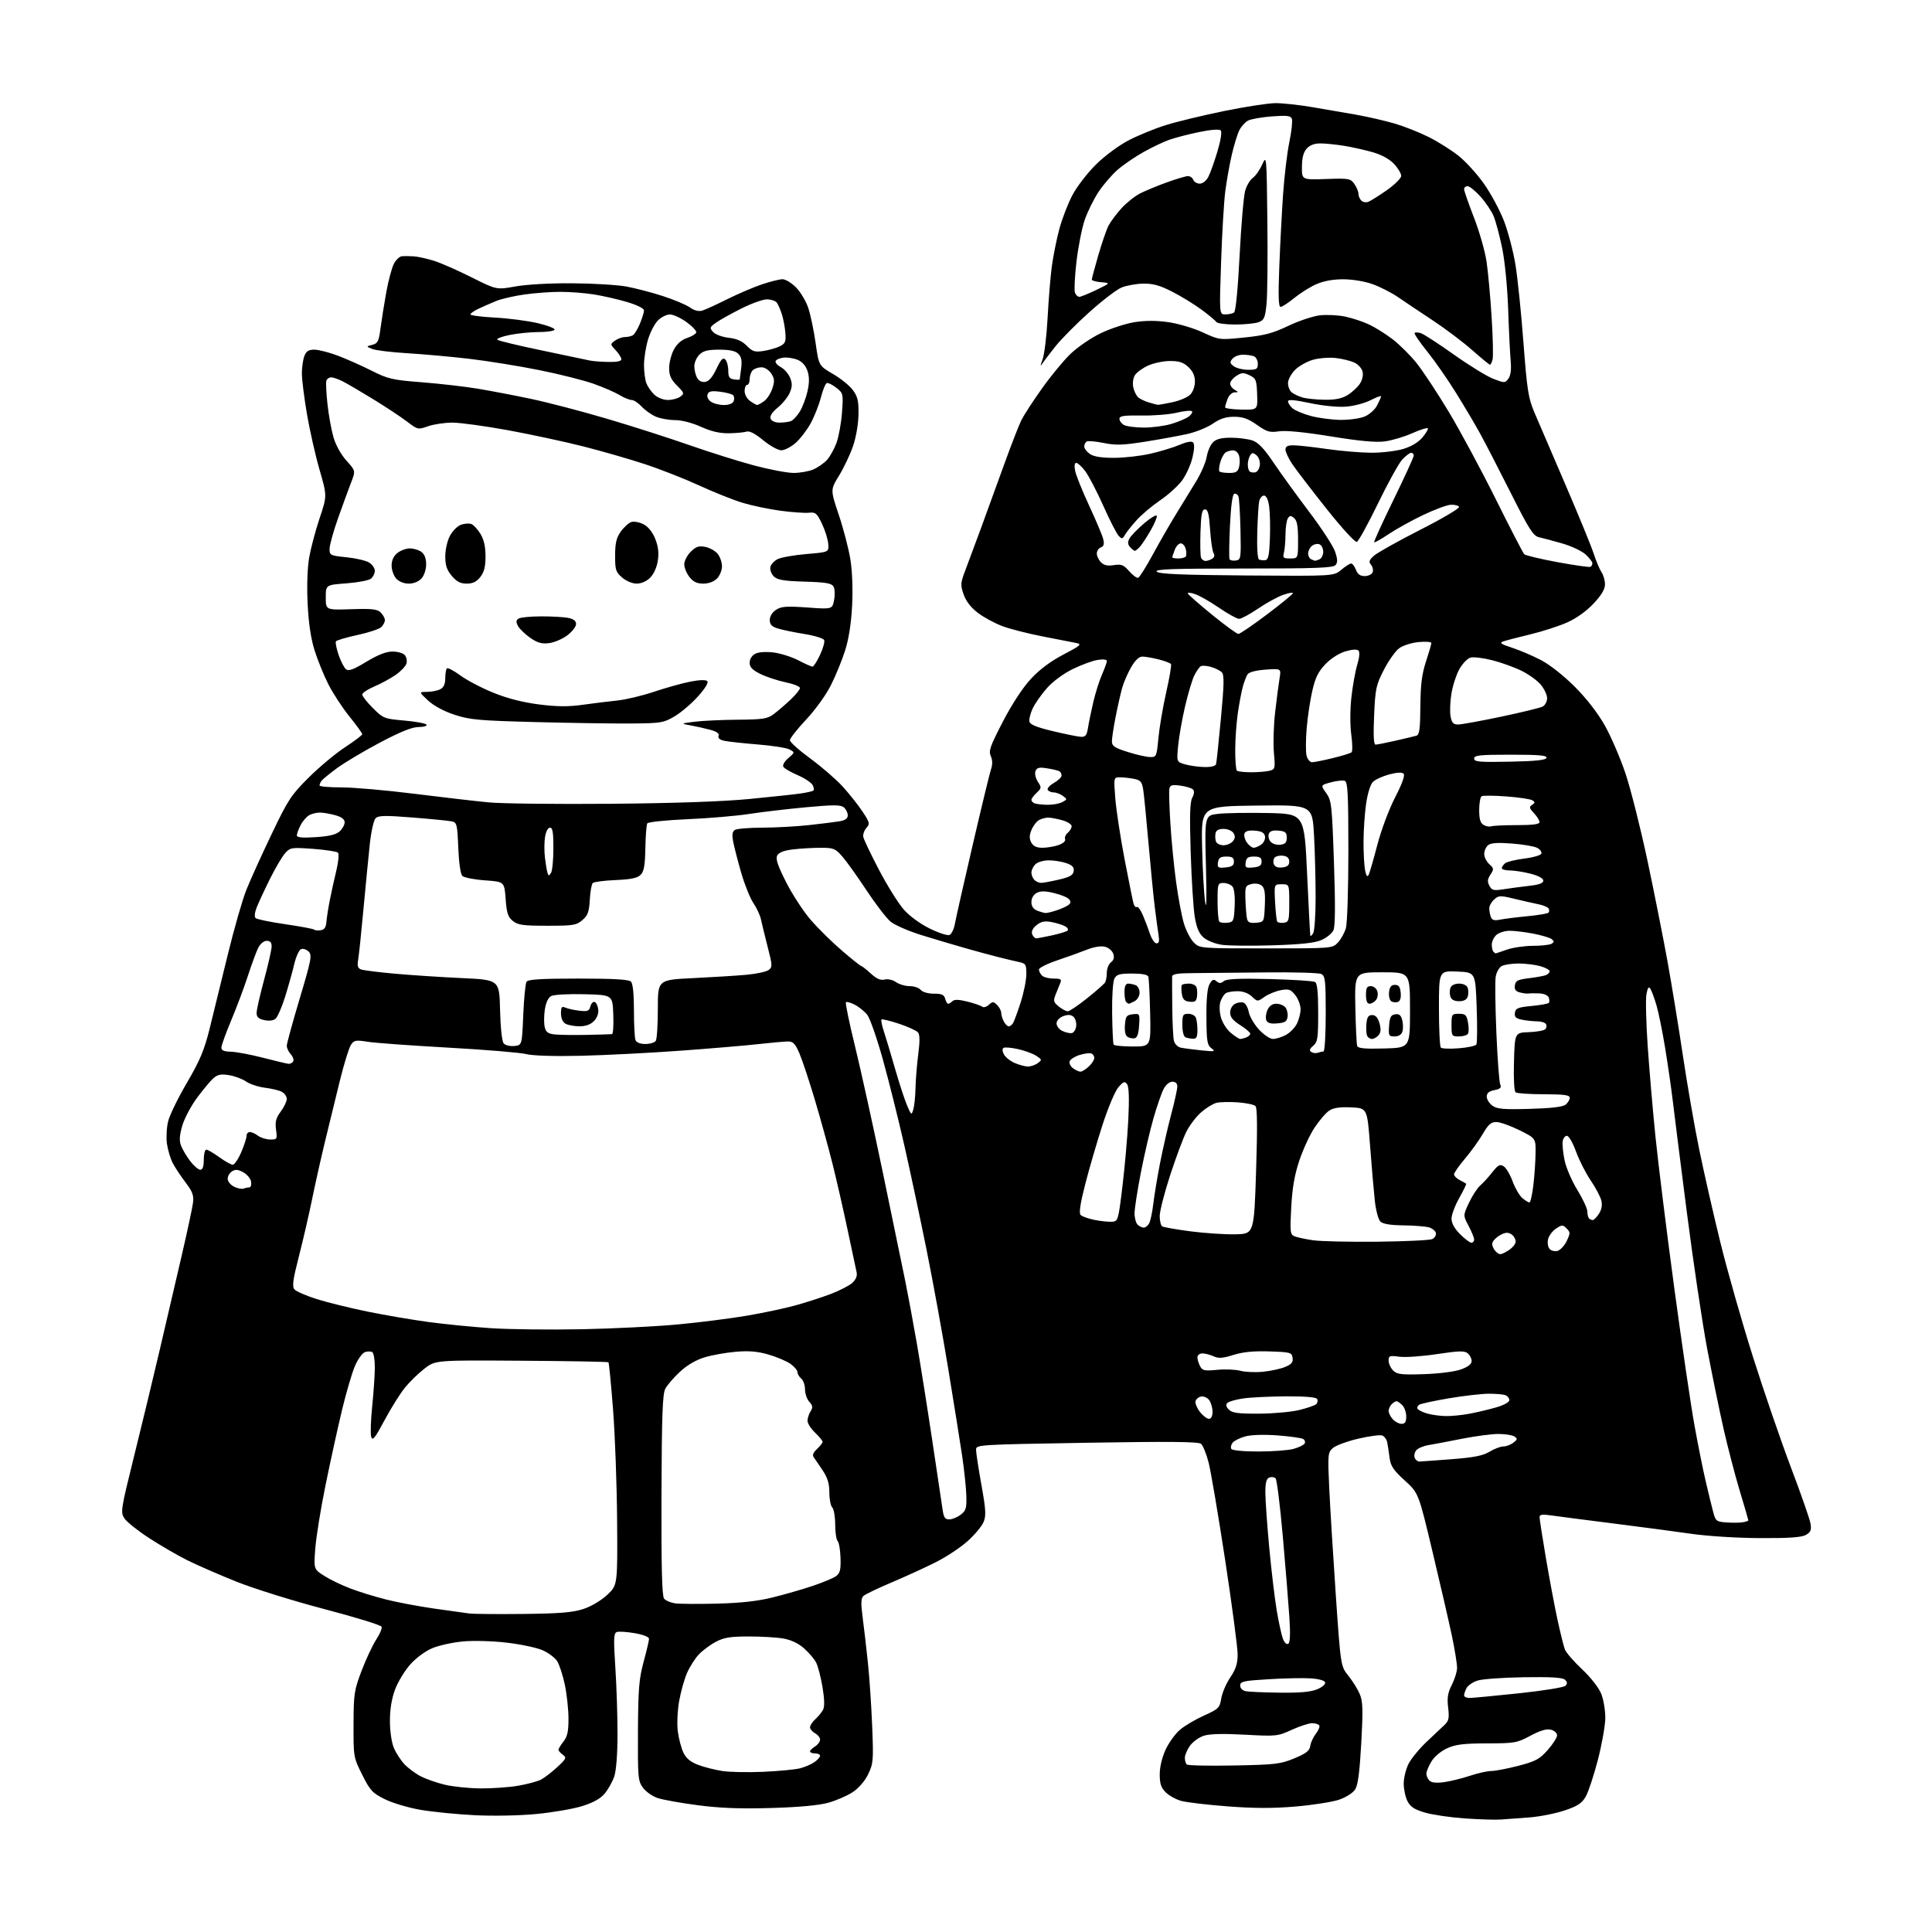<?xml version="1.0" encoding="UTF-8" standalone="no"?>
<svg 
  version="1.1" 
  xmlns="http://www.w3.org/2000/svg" 
  xmlns:xlink="http://www.w3.org/1999/xlink" 
  xmlns:svg="http://www.w3.org/2000/svg"
  xmlns:rdf="http://www.w3.org/1999/02/22-rdf-syntax-ns#"
  xmlns:cc="http://creativecommons.org/ns#"
  xmlns:dc="http://purl.org/dc/elements/1.1/"
  viewBox="0 0 768 768"
  width="768"
  height="768"
>
<style>svg {background-color: white; }</style>"
<path stroke="none" fill="black" fill-rule="evenodd" d="M596.50,723.30C594.30,723.45 587.89,723.24 582.25,722.85C576.61,722.46 569.52,721.42 566.51,720.55C562.29,719.32 560.68,718.28 559.51,716.03C558.68,714.42 558.00,711.26 558.00,709.01C558.00,706.76 558.87,703.21 559.94,701.11C561.01,699.02 564.23,695.10 567.10,692.40C569.97,689.71 573.20,686.66 574.28,685.63C575.92,684.07 576.15,682.91 575.66,678.77C575.20,674.91 575.52,672.90 577.08,669.85C578.18,667.68 579.14,664.69 579.21,663.20C579.27,661.72 578.32,655.77 577.10,650.00C575.87,644.23 572.39,629.15 569.37,616.50C563.89,593.50 563.89,593.50 558.39,588.50C553.90,584.41 552.80,582.77 552.38,579.50C552.10,577.30 551.68,574.54 551.44,573.36C551.21,572.18 550.32,570.95 549.47,570.63C548.62,570.30 544.33,570.87 539.92,571.90C535.52,572.93 530.98,574.61 529.83,575.63C527.84,577.41 527.77,578.14 528.39,591.50C528.75,599.20 529.92,618.29 530.99,633.92C532.95,662.35 532.95,662.35 536.03,666.18C537.72,668.29 539.76,671.58 540.56,673.50C541.76,676.37 541.86,679.75 541.12,692.99C540.47,704.62 539.80,709.66 538.66,711.39C537.80,712.72 534.96,714.51 532.30,715.41C529.66,716.31 521.89,717.53 515.04,718.12C506.08,718.88 498.50,718.87 487.99,718.06C479.96,717.45 471.67,716.47 469.57,715.89C467.47,715.31 464.68,713.77 463.37,712.46C461.53,710.62 461.00,709.02 461.01,705.30C461.02,702.38 461.94,698.52 463.37,695.46C464.66,692.69 467.24,689.13 469.11,687.56C470.97,685.99 475.27,683.46 478.65,681.94C484.42,679.34 484.84,678.93 485.48,675.11C485.86,672.88 487.47,669.13 489.07,666.78C491.26,663.53 491.97,661.33 491.98,657.66C491.99,655.00 489.76,638.12 487.02,620.16C484.28,602.20 481.31,584.71 480.42,581.29C479.53,577.87 478.18,574.56 477.42,573.93C476.39,573.08 464.63,572.97 432.02,573.52C388.40,574.26 388.00,574.28 388.00,576.33C388.00,577.47 388.95,583.72 390.12,590.21C391.90,600.11 392.04,602.50 390.99,605.03C390.30,606.69 387.45,610.11 384.65,612.62C381.85,615.14 376.15,618.91 371.98,621.01C367.81,623.11 359.92,626.71 354.45,629.03C348.98,631.34 343.93,633.77 343.23,634.42C342.24,635.35 342.18,637.30 342.93,643.06C343.47,647.15 344.41,655.23 345.01,661.00C345.62,666.77 346.38,678.08 346.70,686.13C347.26,699.80 347.15,701.06 345.11,705.27C343.79,708.00 341.36,710.82 338.97,712.40C336.79,713.84 332.42,715.74 329.25,716.62C325.51,717.66 317.57,718.39 306.50,718.71C294.16,719.07 286.17,718.76 277.33,717.60C270.63,716.72 263.48,715.44 261.42,714.75C259.37,714.06 256.75,712.23 255.60,710.67C253.63,708.01 253.51,706.66 253.60,688.17C253.69,671.38 254.02,667.34 255.85,660.59C257.03,656.24 258.00,652.12 258.00,651.44C258.00,650.71 255.64,649.79 252.28,649.21C249.14,648.67 245.93,648.47 245.15,648.77C243.95,649.23 243.87,651.50 244.61,662.91C245.10,670.38 245.49,682.35 245.47,689.50C245.46,697.56 244.95,703.93 244.14,706.28C243.42,708.35 241.71,711.38 240.34,713.01C238.65,715.02 235.77,716.61 231.34,717.98C227.76,719.08 219.58,720.49 213.16,721.10C206.48,721.74 196.01,721.94 188.64,721.57C181.56,721.21 171.89,720.25 167.14,719.43C162.39,718.62 156.03,716.72 153.00,715.22C148.04,712.77 147.15,711.81 144.00,705.52C140.53,698.60 140.50,698.44 140.54,685.52C140.57,673.31 140.77,671.97 143.79,664.04C145.57,659.38 148.17,653.83 149.58,651.70C150.99,649.57 151.94,647.30 151.70,646.65C151.45,646.01 141.18,642.84 128.87,639.62C116.55,636.39 100.89,631.50 94.00,628.74C87.12,625.98 78.35,622.15 74.50,620.24C70.65,618.33 63.82,614.37 59.32,611.44C54.81,608.52 50.38,604.99 49.46,603.59C47.86,601.14 48.02,600.15 53.32,578.77C56.36,566.52 60.89,547.73 63.40,537.00C65.92,526.27 69.85,509.40 72.14,499.50C74.44,489.60 76.51,479.93 76.74,478.00C77.08,475.18 76.50,473.63 73.73,470.00C71.84,467.52 69.55,464.05 68.63,462.27C67.72,460.49 66.69,457.02 66.35,454.56C66.02,452.10 66.24,448.09 66.86,445.65C67.47,443.20 70.84,436.32 74.34,430.35C79.46,421.60 81.20,417.47 83.31,409.00C84.75,403.23 87.98,390.03 90.50,379.68C93.02,369.33 96.37,357.63 97.95,353.68C99.54,349.73 104.04,339.79 107.97,331.58C114.53,317.85 115.71,316.05 122.80,309.01C127.03,304.81 133.54,299.39 137.25,296.97C140.96,294.55 144.00,292.25 144.00,291.85C144.00,291.46 141.71,288.29 138.91,284.82C136.10,281.34 132.33,275.57 130.52,272.00C128.71,268.43 126.24,262.35 125.04,258.50C123.57,253.81 122.66,247.68 122.29,239.95C121.94,232.93 122.19,225.75 122.90,221.64C123.55,217.92 125.42,210.88 127.05,206.00C130.03,197.13 130.03,197.13 127.03,186.76C125.38,181.06 123.13,171.08 122.02,164.60C120.91,158.11 120.00,150.85 120.00,148.47C120.00,146.08 120.44,142.98 120.98,141.57C121.72,139.60 122.65,139.00 124.95,139.00C126.60,139.00 130.78,140.06 134.23,141.36C137.68,142.66 143.74,145.35 147.69,147.34C154.26,150.65 155.97,151.05 167.69,151.96C174.74,152.51 184.67,153.65 189.77,154.49C194.86,155.33 204.48,157.16 211.13,158.57C217.78,159.97 231.39,163.53 241.36,166.48C251.34,169.43 266.02,174.13 274.00,176.93C281.98,179.72 293.54,183.36 299.70,185.01C305.86,186.65 312.96,188.00 315.48,188.00C318.00,188.00 321.51,187.38 323.28,186.63C325.05,185.87 327.50,184.17 328.72,182.85C329.94,181.53 331.66,178.43 332.55,175.97C333.43,173.51 334.41,168.09 334.71,163.93C335.25,156.53 335.19,156.30 332.46,154.15C330.92,152.94 329.22,152.09 328.68,152.27C328.14,152.45 327.09,155.00 326.33,157.94C325.58,160.89 323.76,165.51 322.29,168.21C320.81,170.92 318.10,174.46 316.27,176.07C314.43,177.68 311.87,179.00 310.57,179.00C309.28,179.00 306.04,177.20 303.38,175.00C300.18,172.36 297.94,171.20 296.74,171.58C295.75,171.90 292.59,172.19 289.72,172.23C286.09,172.28 282.71,171.50 278.63,169.65C275.12,168.07 270.97,167.00 268.34,167.00C265.92,167.00 262.49,166.38 260.72,165.63C258.95,164.87 256.41,163.07 255.08,161.63C253.74,160.18 251.94,159.00 251.08,159.00C250.21,158.99 248.10,158.14 246.38,157.09C244.66,156.04 240.07,154.04 236.18,152.63C232.28,151.23 222.44,148.74 214.30,147.11C206.16,145.48 193.65,143.46 186.50,142.63C179.35,141.79 168.32,140.80 162.00,140.42C155.68,140.04 149.38,139.28 148.00,138.73C145.50,137.72 145.50,137.72 148.00,137.07C150.19,136.50 150.60,135.67 151.27,130.46C151.70,127.18 152.73,120.73 153.56,116.13C154.39,111.52 155.75,106.46 156.56,104.88C157.38,103.29 158.83,101.93 159.78,101.85C160.72,101.77 162.85,101.79 164.50,101.90C166.15,102.01 169.75,102.81 172.50,103.67C175.25,104.53 181.97,107.48 187.43,110.23C197.37,115.22 197.37,115.22 204.93,113.86C209.36,113.07 218.73,112.54 227.50,112.61C235.75,112.66 245.43,113.25 249.00,113.90C252.57,114.56 259.10,116.26 263.50,117.69C267.90,119.12 272.74,121.15 274.25,122.21C276.09,123.50 277.74,123.90 279.25,123.44C280.49,123.05 284.93,121.02 289.12,118.92C293.31,116.83 299.48,114.19 302.84,113.05C306.19,111.92 309.90,111.00 311.07,111.00C312.24,111.00 314.66,112.46 316.44,114.25C318.22,116.04 320.42,119.75 321.33,122.50C322.23,125.25 323.54,131.52 324.23,136.44C325.50,145.38 325.50,145.38 331.19,148.70C334.32,150.52 337.89,153.44 339.13,155.19C340.98,157.77 341.37,159.58 341.26,164.93C341.19,168.68 340.24,174.07 339.04,177.50C337.89,180.80 335.41,186.01 333.52,189.09C330.08,194.68 330.08,194.68 333.44,204.68C335.29,210.19 337.36,218.14 338.04,222.37C338.79,227.02 339.06,234.27 338.73,240.77C338.38,247.68 337.40,253.99 335.97,258.50C334.76,262.35 332.21,268.59 330.31,272.36C328.36,276.25 324.07,282.20 320.43,286.07C316.89,289.84 314.00,293.52 314.00,294.25C314.00,294.99 317.64,298.25 322.10,301.51C326.55,304.77 332.33,309.77 334.95,312.63C337.56,315.50 341.12,319.98 342.85,322.59C345.75,326.96 345.87,327.48 344.42,329.09C343.55,330.05 342.99,331.66 343.17,332.67C343.35,333.68 346.17,339.60 349.44,345.83C352.71,352.06 357.12,359.13 359.25,361.54C361.52,364.12 365.75,367.23 369.52,369.08C373.05,370.82 376.60,371.99 377.41,371.67C378.22,371.36 379.19,369.39 379.57,367.30C379.94,365.21 383.12,351.12 386.63,336.00C390.14,320.88 393.44,307.25 393.97,305.71C394.60,303.86 394.56,302.13 393.85,300.56C392.92,298.53 393.59,296.62 398.64,286.89C402.24,279.95 406.53,273.40 409.75,269.91C413.26,266.12 417.57,262.89 422.74,260.19C429.46,256.69 430.15,256.09 427.99,255.63C426.62,255.35 420.67,254.18 414.77,253.05C408.87,251.91 401.54,250.05 398.49,248.91C395.43,247.77 391.04,245.39 388.72,243.62C385.96,241.53 384.00,238.99 383.07,236.32C381.76,232.57 381.81,231.76 383.67,226.86C384.80,223.91 387.53,216.55 389.76,210.50C391.99,204.45 396.16,192.97 399.03,185.00C401.90,177.03 405.07,168.89 406.06,166.92C407.06,164.95 410.71,159.33 414.19,154.44C417.66,149.54 422.75,143.36 425.50,140.71C428.25,138.05 433.65,134.35 437.50,132.49C441.35,130.64 447.39,128.65 450.92,128.08C455.26,127.39 459.63,127.38 464.41,128.06C468.29,128.61 474.45,130.43 478.10,132.12C484.71,135.16 484.76,135.17 494.62,134.17C502.62,133.36 505.94,132.48 512.07,129.56C516.23,127.57 521.90,125.68 524.65,125.35C527.41,125.03 531.98,125.26 534.81,125.87C537.64,126.47 541.88,127.88 544.23,128.99C546.58,130.10 550.74,132.70 553.47,134.77C556.21,136.85 560.51,141.11 563.04,144.24C565.56,147.38 571.35,156.14 575.91,163.72C580.46,171.30 588.88,186.94 594.61,198.47C600.34,210.00 605.43,219.83 605.91,220.31C606.39,220.79 612.34,222.21 619.14,223.47C625.94,224.72 631.84,225.56 632.25,225.32C632.66,225.08 633.00,224.44 633.00,223.89C633.00,223.35 631.80,221.79 630.33,220.43C628.86,219.07 624.70,217.10 621.08,216.05C617.46,215.01 613.29,213.89 611.82,213.57C609.50,213.07 607.93,210.61 600.45,195.75C595.68,186.26 590.15,175.57 588.18,172.00C586.20,168.43 581.93,161.22 578.68,156.00C575.44,150.78 570.32,143.43 567.30,139.68C564.28,135.93 562.04,132.63 562.33,132.34C562.61,132.05 563.74,132.10 564.84,132.45C565.93,132.79 571.84,136.63 577.97,140.98C584.10,145.32 591.17,149.67 593.69,150.62C598.09,152.30 598.31,152.30 599.62,150.51C600.51,149.28 600.82,146.92 600.52,143.58C600.27,140.78 599.81,131.53 599.52,123.00C599.20,113.94 598.20,103.76 597.11,98.50C596.09,93.55 594.56,87.86 593.72,85.86C592.88,83.86 590.52,80.37 588.48,78.11C586.44,75.85 584.14,74.00 583.38,74.00C582.62,74.00 582.00,74.54 582.00,75.19C582.00,75.85 583.76,80.91 585.91,86.44C588.06,91.97 590.32,99.88 590.93,104.00C591.54,108.12 592.45,118.09 592.95,126.14C593.46,134.19 593.62,141.73 593.32,142.89C593.02,144.05 592.56,145.00 592.30,145.00C592.04,145.00 588.83,142.36 585.16,139.13C581.50,135.91 574.45,130.59 569.50,127.33C564.55,124.07 558.36,119.92 555.74,118.12C553.11,116.31 548.51,113.97 545.51,112.92C542.31,111.79 537.45,111.01 533.77,111.02C529.66,111.04 525.97,111.74 523.06,113.06C520.61,114.17 516.71,116.63 514.39,118.54C512.06,120.44 509.66,122.00 509.04,122.00C508.23,122.00 508.09,117.59 508.53,106.25C508.86,97.59 509.54,84.60 510.03,77.39C510.52,70.18 511.65,60.79 512.53,56.53C513.41,52.26 513.86,48.09 513.54,47.24C513.06,45.99 511.63,45.82 505.57,46.27C501.51,46.58 497.25,47.33 496.10,47.95C494.96,48.56 493.40,50.28 492.65,51.78C491.90,53.28 490.55,57.65 489.66,61.50C488.77,65.35 487.61,71.88 487.07,76.00C486.54,80.12 485.78,92.84 485.40,104.25C484.69,125.00 484.69,125.00 487.10,124.98C488.42,124.98 489.98,124.64 490.57,124.23C491.22,123.79 492.09,114.79 492.77,101.50C493.39,89.40 494.38,77.83 494.98,75.78C495.59,73.73 496.95,71.45 498.02,70.70C499.09,69.95 500.76,67.58 501.73,65.42C503.49,61.53 503.50,61.72 503.80,88.00C503.97,102.58 503.82,117.34 503.47,120.81C502.91,126.32 502.52,127.23 500.35,128.06C498.99,128.58 494.78,129.00 490.99,129.00C487.21,129.00 483.83,128.54 483.49,127.98C483.14,127.42 480.50,125.22 477.62,123.09C474.75,120.97 469.49,117.75 465.95,115.94C461.00,113.42 458.31,112.67 454.41,112.75C451.61,112.80 447.74,113.50 445.80,114.31C443.86,115.12 438.13,119.51 433.06,124.06C427.99,128.61 421.97,134.67 419.67,137.54C417.38,140.40 414.95,143.59 414.29,144.62C413.48,145.87 413.52,145.33 414.41,143.00C415.14,141.07 416.05,133.65 416.43,126.50C416.80,119.35 417.56,110.12 418.10,106.00C418.65,101.88 420.00,95.14 421.10,91.04C422.21,86.93 424.55,80.85 426.31,77.54C428.06,74.22 432.26,68.77 435.62,65.44C439.09,62.01 444.73,57.82 448.62,55.79C452.41,53.82 459.10,51.08 463.50,49.71C467.90,48.34 478.35,45.82 486.73,44.11C495.11,42.40 504.27,41.00 507.09,41.00C509.91,41.00 516.33,41.69 521.36,42.54C526.39,43.39 534.33,44.76 539.00,45.58C543.67,46.41 550.63,48.01 554.46,49.13C558.28,50.26 564.38,52.68 568.00,54.50C571.63,56.33 576.92,59.66 579.77,61.92C582.62,64.17 587.20,69.21 589.95,73.12C592.70,77.04 596.26,83.67 597.87,87.87C599.48,92.07 601.51,99.78 602.38,105.00C603.25,110.22 604.69,124.17 605.58,136.00C607.04,155.13 607.52,158.22 609.97,164.00C611.49,167.57 616.99,180.40 622.21,192.50C627.42,204.60 632.50,216.97 633.49,220.00C634.48,223.03 635.90,226.39 636.64,227.47C637.39,228.56 638.00,230.71 638.00,232.27C638.00,234.23 636.63,236.55 633.48,239.91C630.72,242.87 626.68,245.77 623.05,247.40C619.79,248.86 613.16,251.01 608.31,252.17C603.47,253.33 598.61,254.60 597.52,254.99C595.95,255.54 596.68,256.06 601.02,257.47C604.03,258.44 609.20,260.65 612.50,262.36C616.05,264.21 621.56,268.55 626.00,272.99C630.70,277.70 635.16,283.45 637.94,288.39C640.39,292.73 644.07,301.28 646.13,307.39C648.19,313.50 652.12,329.07 654.87,342.00C657.61,354.93 661.23,373.15 662.92,382.50C664.60,391.85 667.35,408.69 669.02,419.92C670.70,431.16 673.59,447.81 675.46,456.92C677.33,466.04 681.13,482.73 683.90,494.00C686.68,505.27 692.51,525.75 696.87,539.50C701.22,553.25 708.03,573.05 711.99,583.50C715.95,593.95 719.43,603.92 719.71,605.65C720.13,608.22 719.79,609.06 717.87,610.15C716.14,611.14 711.20,611.48 699.50,611.42C690.32,611.37 678.60,610.63 672.00,609.67C665.67,608.76 651.73,606.91 641.00,605.56C630.27,604.21 619.36,602.79 616.75,602.42C613.04,601.88 612.00,602.03 612.00,603.11C612.00,603.88 613.14,611.21 614.53,619.40C615.92,627.60 617.99,638.59 619.12,643.83C620.26,649.08 621.58,654.40 622.06,655.67C622.55,656.93 625.62,660.49 628.89,663.56C632.37,666.83 635.54,670.88 636.52,673.32C637.44,675.62 638.16,679.98 638.13,683.00C638.09,686.02 636.75,693.54 635.15,699.70C633.55,705.86 631.38,712.39 630.34,714.20C628.82,716.83 627.11,717.95 621.97,719.68C618.41,720.88 612.12,722.13 608.00,722.45C603.88,722.78 598.70,723.16 596.50,723.30zM190.92,710.92C195.55,710.96 202.30,710.49 205.92,709.87C209.54,709.25 213.62,708.16 215.00,707.45C216.38,706.74 219.29,704.51 221.48,702.49C225.11,699.13 225.31,698.70 223.73,697.54C222.78,696.85 222.00,695.95 222.00,695.55C222.00,695.14 222.90,693.67 224.00,692.27C225.55,690.31 226.00,688.23 225.98,683.12C225.97,679.48 225.31,673.40 224.51,669.61C223.70,665.82 222.32,661.61 221.44,660.27C220.55,658.92 217.96,656.99 215.67,655.99C213.37,654.98 207.01,653.63 201.51,652.99C195.81,652.31 188.31,652.11 184.01,652.50C179.88,652.88 174.35,654.11 171.71,655.23C168.97,656.40 165.24,659.19 163.00,661.74C160.83,664.20 158.15,668.65 157.03,671.64C155.70,675.20 155.00,679.49 155.00,684.07C155.00,688.13 155.65,692.62 156.55,694.78C157.41,696.83 159.32,699.78 160.80,701.34C162.29,702.90 165.19,705.05 167.26,706.12C169.33,707.18 173.60,708.68 176.76,709.44C179.92,710.21 186.29,710.87 190.92,710.92zM573.98,708.44C576.46,708.11 581.09,706.97 584.25,705.92C587.42,704.86 591.27,704.00 592.82,704.00C594.36,704.00 599.20,703.07 603.56,701.94C610.44,700.15 611.99,699.31 615.21,695.69C617.25,693.38 618.93,690.76 618.96,689.86C618.98,688.92 617.93,687.95 616.51,687.59C614.78,687.16 612.31,687.88 608.37,689.98C603.03,692.84 602.09,693.00 591.11,693.02C581.83,693.04 578.65,693.43 575.27,694.96C572.83,696.07 570.19,698.28 569.02,700.19C567.92,702.01 567.01,704.20 567.00,705.05C567.00,705.90 567.55,707.15 568.23,707.83C569.04,708.64 570.99,708.85 573.98,708.44zM303.50,704.32C309.55,704.05 316.07,703.42 318.00,702.94C319.93,702.45 322.51,701.34 323.75,700.47C324.99,699.60 326.00,698.46 326.00,697.94C326.00,697.42 325.10,697.00 324.00,697.00C322.90,697.00 322.00,696.66 322.00,696.24C322.00,695.82 322.90,694.92 324.00,694.23C325.10,693.55 326.00,692.33 326.00,691.53C326.00,690.73 325.10,689.59 324.00,689.00C322.90,688.41 322.00,687.34 322.00,686.62C322.00,685.90 322.94,684.46 324.09,683.42C325.24,682.37 326.63,680.69 327.17,679.68C327.83,678.45 327.76,675.47 326.96,670.67C326.30,666.73 325.16,662.33 324.43,660.90C323.70,659.47 321.52,656.91 319.59,655.22C317.31,653.21 314.41,651.85 311.29,651.32C308.66,650.87 302.45,650.51 297.50,650.52C290.24,650.53 287.73,650.95 284.50,652.68C282.30,653.85 279.29,656.10 277.80,657.66C276.32,659.22 274.21,662.52 273.12,665.00C272.03,667.48 270.60,672.58 269.95,676.34C269.29,680.17 269.06,685.43 269.45,688.32C269.82,691.16 270.82,694.92 271.66,696.69C272.73,698.95 274.46,700.39 277.49,701.55C279.86,702.45 284.20,703.56 287.15,704.01C290.09,704.45 297.45,704.59 303.50,704.32zM490.49,701.81C506.96,701.50 509.01,701.25 514.50,698.98C519.25,697.01 520.57,695.98 520.85,694.03C521.04,692.68 522.05,690.49 523.08,689.17C524.12,687.85 524.73,686.37 524.43,685.88C524.13,685.40 522.84,685.00 521.56,685.00C520.29,685.00 516.65,686.19 513.49,687.63C507.90,690.19 507.38,690.25 494.84,689.57C486.07,689.09 480.83,689.23 478.49,690.00C476.59,690.63 474.13,692.42 473.02,693.98C471.91,695.53 471.00,697.68 471.00,698.74C471.00,699.80 471.33,701.00 471.74,701.41C472.15,701.82 480.59,702.00 490.49,701.81zM584.25,674.97C585.49,674.95 594.29,674.11 603.81,673.11C613.33,672.10 621.63,670.77 622.26,670.14C623.11,669.29 623.08,668.69 622.14,667.75C621.22,666.84 616.77,666.56 605.77,666.73C597.46,666.85 589.16,667.45 587.32,668.06C585.49,668.66 583.54,669.99 582.99,671.01C582.45,672.03 582.00,673.35 582.00,673.93C582.00,674.52 583.01,674.99 584.25,674.97zM508.78,672.86C516.77,672.96 521.10,672.57 523.62,671.51C525.63,670.67 527.00,669.48 526.76,668.76C526.51,668.01 524.15,667.37 520.92,667.17C517.94,666.98 510.44,667.14 504.25,667.52C494.26,668.12 493.00,668.40 493.00,670.03C493.00,671.13 493.89,672.03 495.25,672.29C496.49,672.53 502.58,672.79 508.78,672.86zM512.10,653.44C512.85,652.97 512.99,649.59 512.53,642.63C512.16,637.06 510.99,622.62 509.92,610.54C508.85,598.46 507.57,588.17 507.06,587.66C506.55,587.15 505.43,587.01 504.57,587.34C503.41,587.78 503.00,589.35 503.00,593.28C503.00,596.22 503.69,606.02 504.53,615.06C505.37,624.10 506.71,635.38 507.51,640.13C508.31,644.88 509.42,649.97 509.98,651.44C510.57,652.99 511.46,653.83 512.10,653.44zM208.00,641.57C222.51,641.41 227.66,640.99 231.87,639.61C235.01,638.58 238.95,636.25 241.37,633.99C245.50,630.13 245.50,630.13 245.31,604.31C245.20,590.12 244.48,570.27 243.69,560.22C242.91,550.16 242.09,541.75 241.87,541.53C241.65,541.31 226.09,541.03 207.29,540.91C173.11,540.68 173.11,540.68 168.78,544.01C166.40,545.83 162.89,549.25 160.98,551.60C159.06,553.96 155.41,559.79 152.86,564.57C149.09,571.64 148.10,572.88 147.57,571.21C147.21,570.07 147.38,564.56 147.96,558.97C148.53,553.37 149.00,546.39 149.00,543.45C149.00,540.52 148.55,537.84 147.99,537.49C147.44,537.15 146.14,537.14 145.10,537.47C144.06,537.80 142.26,540.30 141.09,543.02C139.91,545.75 137.58,553.72 135.90,560.74C134.22,567.76 131.28,581.15 129.38,590.50C127.47,599.85 125.65,611.17 125.32,615.65C124.72,623.80 124.72,623.80 128.99,626.49C131.33,627.97 136.07,630.25 139.52,631.54C142.97,632.84 149.32,634.79 153.65,635.87C157.97,636.96 166.45,638.55 172.50,639.42C178.55,640.28 184.85,641.17 186.50,641.38C188.15,641.60 197.82,641.68 208.00,641.57zM285.00,637.47C294.33,637.24 301.13,636.49 307.00,635.04C311.68,633.89 318.88,631.82 323.00,630.44C327.12,629.06 331.36,627.29 332.41,626.49C333.94,625.33 334.27,623.93 334.12,619.29C334.02,616.13 333.50,613.10 332.97,612.57C332.44,612.04 332.00,609.08 332.00,606.00C332.00,602.92 331.48,599.88 330.83,599.23C330.19,598.59 329.67,595.91 329.68,593.28C329.68,589.79 328.98,587.44 327.09,584.60C325.67,582.46 324.06,580.11 323.53,579.38C322.84,578.45 323.20,577.46 324.78,575.99C326.00,574.85 327.00,573.57 327.00,573.15C327.00,572.72 325.65,571.08 324.00,569.50C322.35,567.92 321.00,565.80 321.00,564.80C321.00,563.79 321.54,562.10 322.21,561.04C323.19,559.47 323.10,558.77 321.71,557.23C320.77,556.19 320.00,553.97 320.00,552.29C320.00,550.62 319.32,548.68 318.50,548.00C317.68,547.32 317.00,546.17 317.00,545.45C317.00,544.73 315.75,543.25 314.23,542.16C312.70,541.08 308.79,539.41 305.53,538.46C301.16,537.20 297.73,536.90 292.55,537.34C288.67,537.67 283.09,538.66 280.16,539.54C276.74,540.56 273.19,542.62 270.33,545.27C267.86,547.54 265.22,550.60 264.46,552.07C263.36,554.20 263.06,562.79 262.95,594.42C262.86,623.22 263.15,634.47 263.99,635.49C264.63,636.26 266.58,637.09 268.32,637.35C270.07,637.60 277.57,637.66 285.00,637.47zM692.75,605.13C693.99,604.93 695.00,604.59 695.00,604.37C695.00,604.16 693.47,598.92 691.61,592.74C689.74,586.56 686.83,575.42 685.15,568.00C683.47,560.58 680.52,546.17 678.60,536.00C676.68,525.83 673.07,501.52 670.56,482.00C668.05,462.48 665.52,442.45 664.94,437.50C664.35,432.55 662.99,423.16 661.93,416.63C660.86,410.10 659.31,402.45 658.48,399.63C657.65,396.81 656.56,393.86 656.06,393.07C655.39,392.01 654.99,392.55 654.49,395.19C654.12,397.15 654.34,406.34 654.97,415.63C655.60,424.91 656.99,441.15 658.06,451.71C659.13,462.28 662.48,489.28 665.51,511.71C668.54,534.15 672.16,558.80 673.56,566.50C674.95,574.20 676.98,584.33 678.08,589.00C679.17,593.67 680.51,599.16 681.06,601.19C681.98,604.64 682.33,604.91 686.27,605.19C688.60,605.36 691.51,605.34 692.75,605.13zM377.38,603.98C378.55,603.97 380.58,603.12 381.91,602.10C384.02,600.48 384.29,599.52 384.13,594.40C384.02,591.18 383.26,584.04 382.44,578.53C381.61,573.01 379.13,557.48 376.92,544.00C374.71,530.52 370.86,509.38 368.36,497.00C365.87,484.62 361.89,465.95 359.53,455.50C357.16,445.05 353.30,429.61 350.96,421.19C348.61,412.76 345.82,404.77 344.76,403.42C343.69,402.07 341.47,400.26 339.82,399.41C338.17,398.55 336.57,398.10 336.27,398.40C335.97,398.70 337.57,406.50 339.84,415.72C342.10,424.95 347.09,447.57 350.92,466.00C354.75,484.43 358.79,504.00 359.91,509.50C361.02,515.00 363.07,526.02 364.45,534.00C365.84,541.98 368.59,559.30 370.57,572.50C372.55,585.70 374.41,598.19 374.72,600.25C375.15,603.24 375.69,604.00 377.38,603.98zM564.22,580.98C564.92,580.96 570.72,580.55 577.10,580.05C585.94,579.37 589.50,578.66 592.10,577.08C593.97,575.94 596.43,575.01 597.56,575.00C598.69,575.00 600.49,574.33 601.56,573.52C603.24,572.24 603.30,571.90 602.00,571.03C601.17,570.48 598.34,570.02 595.69,570.02C593.05,570.01 586.52,570.87 581.19,571.92C575.86,572.98 569.86,574.12 567.85,574.45C565.84,574.78 563.66,575.71 562.99,576.51C562.32,577.32 562.04,578.66 562.36,579.49C562.68,580.32 563.51,580.99 564.22,580.98zM500.31,576.99C505.91,576.99 512.17,576.52 514.21,575.96C516.26,575.39 518.23,574.44 518.59,573.85C518.96,573.26 518.71,572.44 518.04,572.03C517.37,571.61 512.81,570.97 507.90,570.60C502.58,570.20 497.42,570.35 495.11,570.97C492.98,571.54 490.69,572.67 490.03,573.46C489.37,574.26 489.12,575.38 489.47,575.96C489.85,576.57 494.30,577.00 500.31,576.99zM557.15,566.00C558.53,566.00 559.00,565.25 559.00,563.07C559.00,561.46 558.29,559.44 557.43,558.57C556.56,557.71 555.53,557.00 555.13,557.00C554.73,557.00 553.86,557.54 553.20,558.20C552.54,558.86 552.00,560.06 552.00,560.87C552.00,561.68 552.74,563.17 553.65,564.17C554.57,565.18 556.14,566.00 557.15,566.00zM480.57,564.00C481.47,564.00 482.00,562.96 482.00,561.19C482.00,559.65 481.41,557.57 480.68,556.58C479.96,555.59 478.50,554.95 477.45,555.15C476.39,555.36 475.39,556.22 475.22,557.08C475.06,557.93 475.87,559.84 477.03,561.32C478.20,562.79 479.79,564.00 480.57,564.00zM574.61,562.91C576.88,562.96 581.15,562.54 584.11,561.99C587.08,561.43 591.86,560.29 594.75,559.46C597.78,558.59 600.00,557.37 600.00,556.58C600.00,555.83 599.29,554.94 598.42,554.61C597.55,554.27 594.51,554.01 591.67,554.03C588.83,554.05 581.75,554.87 575.94,555.85C570.14,556.84 564.84,557.98 564.18,558.39C563.51,558.80 563.22,559.55 563.53,560.05C563.84,560.56 565.54,561.38 567.30,561.89C569.06,562.40 572.35,562.86 574.61,562.91zM500.32,561.96C505.92,561.94 513.15,561.30 516.39,560.52C519.63,559.75 522.72,558.68 523.26,558.14C523.79,557.61 523.92,556.69 523.55,556.09C523.13,555.40 518.61,555.03 511.19,555.07C504.76,555.11 497.13,555.48 494.23,555.90C491.33,556.31 488.48,557.12 487.91,557.69C487.19,558.41 487.37,559.23 488.51,560.36C489.81,561.67 492.20,561.99 500.32,561.96zM566.04,546.25C572.06,546.05 578.30,545.25 580.75,544.37C583.60,543.34 585.00,542.24 585.00,541.04C585.00,540.05 584.30,538.67 583.45,537.96C582.18,536.90 579.95,536.96 571.20,538.28C565.31,539.17 558.59,539.64 556.25,539.32C552.40,538.79 552.00,538.94 552.00,540.87C552.00,542.04 552.81,543.81 553.79,544.79C555.34,546.34 557.03,546.54 566.04,546.25zM502.00,545.30C505.02,545.00 509.00,544.15 510.82,543.40C513.41,542.34 514.07,541.54 513.82,539.77C513.52,537.63 512.99,537.48 504.59,537.21C498.31,537.00 494.08,537.42 490.30,538.61C486.05,539.94 484.42,540.06 482.42,539.15C481.04,538.52 479.03,538.00 477.95,538.00C476.85,538.00 476.00,538.68 476.00,539.57C476.00,540.43 476.48,542.02 477.06,543.11C477.98,544.84 478.84,545.02 483.81,544.53C486.94,544.22 491.07,544.39 493.00,544.90C494.93,545.42 498.98,545.59 502.00,545.30zM231.45,528.39C244.07,528.14 261.39,527.26 269.95,526.44C278.50,525.63 290.68,524.07 297.00,522.99C303.32,521.91 311.88,520.10 316.00,518.97C320.12,517.84 326.47,515.80 330.09,514.43C333.71,513.07 337.65,511.04 338.85,509.93C340.27,508.60 340.84,507.15 340.51,505.70C340.23,504.49 338.64,497.00 336.97,489.06C335.30,481.12 332.58,469.20 330.92,462.56C329.26,455.93 326.08,444.43 323.86,437.00C321.64,429.57 318.91,421.36 317.79,418.75C316.15,414.92 315.28,414.00 313.30,414.00C311.95,414.00 306.71,414.47 301.67,415.03C296.63,415.60 282.60,416.79 270.50,417.67C258.40,418.55 240.62,419.46 231.00,419.69C220.32,419.94 211.82,419.68 209.18,419.02C206.81,418.42 192.86,417.27 178.18,416.45C163.51,415.63 149.11,414.59 146.18,414.12C141.37,413.36 140.73,413.48 139.48,415.40C138.71,416.56 136.75,422.91 135.12,429.51C133.48,436.10 130.79,447.12 129.14,454.00C127.48,460.88 125.17,471.23 124.00,477.00C122.83,482.77 120.51,492.80 118.85,499.29C116.44,508.66 116.07,511.38 117.03,512.53C117.69,513.33 121.67,515.07 125.87,516.40C130.07,517.72 139.12,519.95 146.00,521.36C152.88,522.76 163.77,524.63 170.22,525.50C176.66,526.38 187.91,527.50 195.22,527.98C202.52,528.46 218.83,528.65 231.45,528.39zM599.35,497.23C601.08,496.21 602.50,494.56 602.50,493.55C602.50,492.54 601.71,491.22 600.74,490.61C599.40,489.76 598.33,489.87 596.25,491.03C594.74,491.88 593.38,493.29 593.21,494.16C593.04,495.04 593.64,496.50 594.55,497.41C596.09,498.95 596.43,498.94 599.35,497.23zM619.12,497.26C620.24,496.96 621.89,495.20 622.78,493.34C624.26,490.22 624.26,489.83 622.75,488.33C621.24,486.81 620.93,486.82 618.58,488.36C617.18,489.28 615.75,491.15 615.40,492.53C615.06,493.90 615.29,495.65 615.93,496.41C616.56,497.17 617.99,497.55 619.12,497.26zM547.50,493.60C558.50,493.48 568.31,493.02 569.30,492.57C570.29,492.12 570.96,491.04 570.79,490.17C570.63,489.30 569.37,488.28 567.99,487.89C566.62,487.51 562.04,487.15 557.82,487.10C552.56,487.03 549.69,486.54 548.69,485.55C547.90,484.75 546.91,481.04 546.51,477.30C546.10,473.56 545.26,463.75 544.63,455.50C543.49,440.50 543.49,440.50 537.15,440.20C532.64,439.99 530.11,440.36 528.39,441.48C527.07,442.35 524.44,445.41 522.54,448.28C520.65,451.15 517.92,457.06 516.48,461.41C514.58,467.10 513.69,472.31 513.28,480.00C512.76,489.83 512.87,490.74 514.61,491.45C515.65,491.88 518.98,492.59 522.00,493.03C525.02,493.46 536.50,493.72 547.50,493.60zM584.90,494.00C585.50,494.00 586.00,493.44 586.00,492.75C586.00,492.06 585.01,489.62 583.80,487.33C581.59,483.15 581.59,483.15 583.94,478.13C585.23,475.37 587.24,472.28 588.40,471.27C589.56,470.26 591.74,467.88 593.23,465.97C595.50,463.08 596.25,462.68 597.73,463.61C598.70,464.21 600.30,466.91 601.29,469.61C602.27,472.30 604.01,475.29 605.15,476.25C606.29,477.21 607.56,478.00 607.97,478.00C608.38,478.00 609.07,474.96 609.52,471.25C609.96,467.54 610.37,461.80 610.41,458.50C610.50,452.50 610.50,452.50 604.00,449.27C600.42,447.50 596.31,446.04 594.85,446.02C592.72,446.00 591.64,446.95 589.43,450.75C587.91,453.36 584.72,457.80 582.33,460.61C579.95,463.42 578.00,466.21 578.00,466.82C578.00,467.43 579.01,468.46 580.25,469.10C581.49,469.74 582.64,470.39 582.82,470.53C582.99,470.68 581.75,473.24 580.07,476.23C578.38,479.22 577.00,482.91 577.00,484.43C577.00,486.25 578.17,488.37 580.40,490.60C582.27,492.47 584.29,494.00 584.90,494.00zM491.00,490.66C498.50,490.50 498.50,490.50 499.31,465.61C499.86,448.59 499.79,440.39 499.08,439.68C498.50,439.10 495.34,438.44 492.05,438.20C488.76,437.96 484.94,438.05 483.55,438.40C482.17,438.74 479.42,440.44 477.45,442.17C475.48,443.90 472.84,447.39 471.58,449.91C470.32,452.43 467.42,460.22 465.14,467.21C462.86,474.20 461.00,481.49 461.00,483.40C461.00,485.32 461.46,487.17 462.02,487.51C462.58,487.86 467.65,488.74 473.27,489.48C478.90,490.21 486.88,490.74 491.00,490.66zM454.66,488.00C455.36,488.00 456.34,487.21 456.84,486.25C457.34,485.29 458.07,481.80 458.46,478.50C458.85,475.20 460.04,468.00 461.11,462.50C462.18,457.00 464.16,448.30 465.52,443.16C466.89,438.02 468.00,432.96 468.00,431.91C468.00,430.67 467.30,430.00 466.03,430.00C464.86,430.00 463.44,431.19 462.55,432.91C461.72,434.50 459.93,439.66 458.57,444.37C457.20,449.07 454.94,458.79 453.54,465.97C452.14,473.14 451.00,480.50 451.00,482.31C451.00,484.12 451.54,486.14 452.20,486.80C452.86,487.46 453.97,488.00 454.66,488.00zM442.00,485.66C444.45,485.50 444.53,485.23 446.20,471.50C447.13,463.80 448.18,451.88 448.52,445.00C448.93,436.66 448.77,432.00 448.05,431.00C447.12,429.72 446.63,429.88 444.62,432.15C443.30,433.64 440.51,440.23 438.27,447.15C436.07,453.94 432.98,464.55 431.40,470.71C429.38,478.60 428.84,482.24 429.59,482.99C430.17,483.57 432.64,484.44 435.07,484.93C437.51,485.42 440.62,485.75 442.00,485.66zM633.14,485.00C633.59,485.00 634.69,483.88 635.59,482.51C636.66,480.87 637.00,479.07 636.56,477.26C636.20,475.74 634.29,472.13 632.32,469.24C630.35,466.34 627.72,461.17 626.48,457.74C625.22,454.25 623.62,451.50 622.86,451.50C622.11,451.50 621.36,452.51 621.18,453.75C621.00,454.99 621.35,458.39 621.96,461.30C622.56,464.21 624.84,469.49 627.03,473.04C629.21,476.59 631.00,480.44 631.00,481.58C631.00,482.73 631.30,483.97 631.67,484.33C632.03,484.70 632.70,485.00 633.14,485.00zM96.83,472.49C97.56,472.22 98.61,472.00 99.15,472.00C99.69,472.00 100.00,471.00 99.82,469.78C99.64,468.56 98.27,466.88 96.76,466.03C94.67,464.87 93.60,464.76 92.26,465.61C91.29,466.22 90.50,467.56 90.50,468.58C90.50,469.60 91.62,471.01 93.00,471.71C94.38,472.41 96.10,472.76 96.83,472.49zM79.62,465.00C80.56,465.00 81.00,463.74 81.00,461.00C81.00,458.80 81.45,457.00 82.01,457.00C82.56,457.00 84.88,458.35 87.16,460.00C89.44,461.65 91.85,463.00 92.53,463.00C93.20,463.00 94.71,460.78 95.88,458.06C97.04,455.35 98.00,452.43 98.00,451.56C98.00,450.70 98.59,450.00 99.31,450.00C100.03,450.00 101.49,450.66 102.56,451.47C103.63,452.28 105.80,452.95 107.38,452.97C110.16,453.00 110.24,452.86 109.73,449.06C109.31,445.93 109.70,444.44 111.60,441.86C112.92,440.07 114.00,437.81 114.00,436.84C114.00,435.87 113.12,434.60 112.04,434.02C110.96,433.44 107.93,432.71 105.29,432.39C102.66,432.06 99.29,430.95 97.82,429.92C96.35,428.89 93.30,427.75 91.05,427.39C87.82,426.88 86.50,427.14 84.82,428.62C83.65,429.65 80.74,433.14 78.34,436.37C75.95,439.60 73.30,444.60 72.46,447.48C71.33,451.37 71.21,453.41 71.97,455.43C72.54,456.92 74.18,459.68 75.62,461.57C77.06,463.46 78.86,465.00 79.62,465.00zM363.06,441.00C363.47,439.62 363.86,435.80 363.93,432.50C364.00,429.20 364.49,423.17 365.02,419.09C365.69,413.97 365.66,411.29 364.92,410.40C364.33,409.69 360.93,408.14 357.36,406.95C353.79,405.77 350.66,405.01 350.40,405.26C350.14,405.52 350.59,407.71 351.39,410.12C352.19,412.53 354.20,419.23 355.85,425.00C357.51,430.77 359.65,437.30 360.60,439.50C362.27,443.38 362.35,443.42 363.06,441.00zM608.14,440.79C616.77,440.55 621.28,440.01 622.39,439.09C623.27,438.36 624.00,437.14 624.00,436.38C624.00,435.30 621.78,435.00 613.75,434.98C608.11,434.98 603.05,434.64 602.50,434.23C601.90,433.79 601.63,428.91 601.83,422.00C602.16,410.50 602.16,410.50 607.73,410.30C610.79,410.19 613.73,409.67 614.26,409.14C614.79,408.61 614.92,407.69 614.55,407.09C614.18,406.49 612.61,406.00 611.07,406.00C609.52,406.00 606.82,405.71 605.07,405.36C602.56,404.86 601.96,404.29 602.20,402.61C602.46,400.80 603.38,400.42 608.77,399.90C612.21,399.57 615.31,399.03 615.64,398.69C615.97,398.36 615.98,397.39 615.65,396.54C615.30,395.63 613.73,394.95 611.78,394.88C609.98,394.82 608.08,394.84 607.56,394.94C607.05,395.04 605.56,394.85 604.25,394.53C602.49,394.09 601.95,393.35 602.19,391.71C602.45,389.85 603.33,389.40 607.74,388.86C610.62,388.51 613.66,387.96 614.49,387.64C615.32,387.32 616.00,386.62 616.00,386.08C616.00,385.54 614.31,384.63 612.25,384.05C610.19,383.48 606.33,383.01 603.68,383.01C601.04,383.00 598.02,383.46 596.98,384.01C595.94,384.57 594.85,386.48 594.56,388.26C594.27,390.04 594.39,400.05 594.83,410.50C595.27,420.95 595.96,430.23 596.37,431.11C596.94,432.36 596.41,432.87 594.05,433.34C591.89,433.77 591.00,434.52 591.00,435.92C591.00,437.00 592.01,438.62 593.25,439.52C595.12,440.87 597.65,441.09 608.14,440.79zM429.50,426.00C430.12,426.00 431.61,425.08 432.81,423.96C434.02,422.84 435.00,421.30 435.00,420.54C435.00,419.79 434.44,418.98 433.76,418.75C433.07,418.52 431.00,418.80 429.15,419.37C427.30,419.94 425.53,421.05 425.23,421.85C424.92,422.64 425.51,423.90 426.53,424.64C427.55,425.39 428.89,426.00 429.50,426.00zM408.56,423.96C409.69,423.98 411.46,423.39 412.48,422.64C414.27,421.33 414.25,421.21 411.92,419.69C410.59,418.82 407.33,417.63 404.68,417.04C402.04,416.45 399.45,416.22 398.93,416.54C398.36,416.89 398.42,417.91 399.08,419.14C399.67,420.25 401.58,421.78 403.33,422.54C405.07,423.30 407.43,423.94 408.56,423.96zM114.69,422.89C115.35,422.95 116.18,422.52 116.54,421.94C116.90,421.35 116.48,420.08 115.60,419.11C114.72,418.14 114.00,416.61 114.00,415.72C114.00,414.83 116.31,406.39 119.13,396.96C123.76,381.49 124.10,379.68 122.70,378.28C121.85,377.42 120.50,376.98 119.70,377.29C118.89,377.59 117.68,380.24 116.99,383.17C116.30,386.10 114.67,391.93 113.37,396.13C112.06,400.33 110.33,404.31 109.53,404.97C108.65,405.71 106.90,405.92 105.04,405.51C102.79,405.01 102.00,404.28 102.00,402.67C102.00,401.48 103.34,395.55 104.98,389.50C106.62,383.45 107.96,377.49 107.98,376.25C107.99,374.67 107.41,374.00 106.03,374.00C104.88,374.00 103.47,375.15 102.66,376.75C101.90,378.26 100.03,383.32 98.51,388.00C96.99,392.68 94.00,400.64 91.87,405.70C89.74,410.76 88.00,415.60 88.00,416.45C88.00,417.56 89.06,418.02 91.75,418.07C93.81,418.11 99.55,419.19 104.50,420.46C109.45,421.73 114.04,422.83 114.69,422.89zM523.83,418.49C524.56,418.22 525.58,418.00 526.08,418.00C526.60,418.00 527.00,411.46 527.00,403.04C527.00,389.79 526.80,387.97 525.25,387.19C524.29,386.70 514.27,386.42 503.00,386.55C491.73,386.68 478.79,386.81 474.25,386.83C468.14,386.85 465.98,387.21 465.94,388.18C465.91,388.91 465.93,394.45 465.99,400.50C466.05,406.55 466.35,412.52 466.66,413.76C466.97,415.00 468.18,416.21 469.36,416.46C470.54,416.70 474.20,417.18 477.50,417.53C482.88,418.09 483.30,418.01 481.57,416.71C479.88,415.44 479.63,413.92 479.57,404.38C479.52,397.09 479.94,392.74 480.82,391.19C481.88,389.33 482.42,389.10 483.57,390.06C484.68,390.98 485.34,390.97 486.48,390.02C487.57,389.11 492.43,388.89 504.75,389.19C513.99,389.42 522.09,389.94 522.77,390.36C523.63,390.89 524.00,394.59 524.00,402.57C524.00,412.74 523.78,414.21 522.02,415.71C520.55,416.97 520.36,417.61 521.27,418.19C521.95,418.63 523.10,418.76 523.83,418.49zM550.23,416.79C560.50,416.50 560.50,416.50 560.50,401.50C560.50,386.50 560.50,386.50 549.50,386.50C538.50,386.50 538.50,386.50 538.77,400.50C538.93,408.20 539.25,415.08 539.51,415.79C539.85,416.74 542.56,417.00 550.23,416.79zM579.88,416.71C583.38,416.44 586.53,415.76 586.88,415.21C587.22,414.66 587.27,407.97 587.00,400.35C586.50,386.50 586.50,386.50 579.25,386.21C572.00,385.91 572.00,385.91 572.00,400.79C572.00,408.97 572.34,416.01 572.75,416.44C573.16,416.86 576.37,416.99 579.88,416.71zM204.41,415.80C207.50,415.50 207.50,415.50 208.00,403.50C208.28,396.90 208.86,390.94 209.31,390.25C209.91,389.32 215.16,389.00 229.86,389.00C243.88,389.00 249.95,389.35 250.80,390.20C251.58,390.98 252.00,395.00 252.00,401.62C252.00,407.24 252.27,412.55 252.61,413.42C252.99,414.42 254.43,415.00 256.55,415.00C258.38,415.00 260.25,414.44 260.69,413.75C261.14,413.06 261.50,407.32 261.50,401.00C261.50,389.50 261.50,389.50 275.50,388.82C283.20,388.45 292.72,387.85 296.66,387.50C300.61,387.14 304.59,386.29 305.51,385.61C307.09,384.46 307.07,383.86 305.17,376.44C304.05,372.07 302.85,367.15 302.50,365.50C302.16,363.85 300.80,360.93 299.49,359.00C298.18,357.07 295.99,351.62 294.62,346.88C293.26,342.13 291.82,336.57 291.44,334.52C290.93,331.82 291.12,330.54 292.12,329.91C292.88,329.42 297.77,329.02 303.00,329.01C308.23,328.99 316.55,328.54 321.50,328.00C326.45,327.46 331.96,326.77 333.75,326.47C336.03,326.08 337.00,325.36 337.00,324.08C337.00,323.07 336.30,321.66 335.44,320.95C334.17,319.89 331.40,319.88 320.51,320.89C313.15,321.57 302.94,322.77 297.82,323.56C292.69,324.35 281.62,325.29 273.21,325.65C264.80,326.02 257.65,326.76 257.31,327.30C256.98,327.84 256.63,332.28 256.54,337.17C256.41,344.07 255.99,346.44 254.65,347.77C253.39,349.04 250.81,349.58 244.72,349.84C240.20,350.03 236.11,350.56 235.64,351.01C235.16,351.46 234.63,354.45 234.45,357.66C234.18,362.49 233.68,363.88 231.51,365.75C229.12,367.80 227.87,368.00 217.56,368.00C207.89,368.00 205.87,367.72 203.86,366.09C201.92,364.52 201.41,362.97 201.00,357.34C200.50,350.50 200.50,350.50 192.75,349.95C188.49,349.65 184.45,348.85 183.79,348.19C183.06,347.46 182.41,342.97 182.17,336.97C181.80,327.74 181.60,326.94 179.63,326.51C178.46,326.26 171.46,325.57 164.08,324.98C153.04,324.10 150.43,324.15 149.31,325.26C148.55,326.02 147.53,330.57 147.00,335.56C146.47,340.48 145.34,352.15 144.47,361.50C143.61,370.85 142.66,379.90 142.36,381.61C141.95,383.93 142.24,384.88 143.49,385.36C144.40,385.71 150.41,386.47 156.83,387.05C163.25,387.63 175.25,388.42 183.50,388.80C198.50,389.50 198.50,389.50 198.78,401.44C198.95,408.43 199.54,413.94 200.20,414.74C200.83,415.50 202.69,415.97 204.41,415.80zM450.31,416.00C457.50,416.00 457.50,416.00 457.20,402.75C457.03,395.46 456.71,388.94 456.48,388.25C456.21,387.44 453.97,387.00 450.07,387.00C445.10,387.00 443.89,387.34 443.00,388.99C442.40,390.13 442.00,396.02 442.09,402.74C442.18,409.21 442.44,414.84 442.68,415.25C442.92,415.66 446.35,416.00 450.31,416.00zM451.00,412.74C450.18,412.88 448.91,412.61 448.18,412.15C447.36,411.61 446.98,409.84 447.18,407.40C447.46,403.96 447.83,403.46 450.31,403.18C453.08,402.86 453.11,402.92 452.81,407.67C452.60,411.00 452.04,412.56 451.00,412.74zM474.25,412.92C473.29,412.88 471.94,412.62 471.25,412.34C470.51,412.04 470.00,410.01 470.00,407.42C470.00,403.42 470.23,403.00 472.39,403.00C473.71,403.00 475.06,403.71 475.39,404.58C475.73,405.45 476.00,407.70 476.00,409.58C476.00,412.20 475.59,412.98 474.25,412.92zM492.99,413.00C493.46,413.00 494.55,412.73 495.42,412.39C496.29,412.06 497.00,411.39 497.00,410.91C497.00,410.42 495.20,408.89 493.00,407.50C490.11,405.67 489.00,404.30 489.00,402.52C489.00,401.12 489.83,399.63 490.93,399.04C491.99,398.47 493.52,398.26 494.33,398.57C495.14,398.88 496.07,400.57 496.41,402.32C496.74,404.07 498.56,407.19 500.45,409.25C502.35,411.31 504.84,413.00 506.00,413.00C507.15,413.00 509.42,412.32 511.03,411.48C512.65,410.65 514.65,408.65 515.48,407.03C516.32,405.42 517.00,402.79 517.00,401.18C517.00,399.58 516.06,397.07 514.91,395.61C513.09,393.29 512.33,393.03 509.16,393.61C507.15,393.98 504.23,395.17 502.69,396.25C499.87,398.23 499.87,398.23 497.62,396.11C496.22,394.80 494.07,394.01 491.94,394.02C490.05,394.02 487.96,394.37 487.30,394.79C486.64,395.21 485.70,396.64 485.21,397.97C484.67,399.43 484.70,401.91 485.28,404.21C485.83,406.37 487.54,409.12 489.20,410.52C490.83,411.88 492.53,413.00 492.99,413.00zM545.35,413.00C544.57,413.00 543.69,412.37 543.40,411.60C543.10,410.82 543.00,408.69 543.18,406.85C543.42,404.30 543.97,403.50 545.46,403.50C546.82,403.50 547.71,404.50 548.35,406.73C549.01,409.04 548.92,410.39 548.02,411.48C547.32,412.32 546.12,413.00 545.35,413.00zM233.50,411.38C238.45,411.27 242.86,411.15 243.29,411.09C243.73,411.04 243.95,407.51 243.79,403.25C243.50,395.50 243.50,395.50 232.25,395.22C226.02,395.06 220.15,395.38 219.11,395.94C217.92,396.58 217.00,398.55 216.57,401.37C216.21,403.80 216.20,406.94 216.55,408.34C217.07,410.40 217.89,410.96 220.84,411.23C222.86,411.42 228.55,411.48 233.50,411.38zM554.38,412.00C552.06,412.00 551.91,411.69 552.19,407.75C552.44,404.30 552.90,403.44 554.63,403.20C556.22,402.97 556.92,403.56 557.42,405.53C557.78,406.98 557.81,409.03 557.47,410.09C557.09,411.30 555.95,412.00 554.38,412.00zM579.94,412.00C577.12,412.00 577.00,411.81 577.00,407.50C577.00,403.18 577.12,403.00 579.95,403.00C582.53,403.00 582.99,403.44 583.55,406.44C583.91,408.32 583.90,410.35 583.54,410.94C583.18,411.52 581.56,412.00 579.94,412.00zM426.00,410.69C426.82,410.57 427.64,409.32 427.80,407.91C427.97,406.49 427.46,404.80 426.67,404.14C425.66,403.30 424.48,403.25 422.62,403.95C421.08,404.54 420.00,405.72 420.00,406.82C420.00,407.85 421.01,409.19 422.25,409.79C423.49,410.40 425.18,410.80 426.00,410.69zM230.25,407.97C228.19,407.95 225.71,407.48 224.75,406.92C223.69,406.30 223.00,404.70 223.00,402.84C223.00,400.31 223.30,399.92 224.75,400.55C225.71,400.98 228.22,401.53 230.31,401.77C233.57,402.16 234.21,401.91 234.69,400.07C235.00,398.89 235.76,398.08 236.38,398.29C236.99,398.49 237.64,399.83 237.81,401.27C238.00,402.89 237.34,404.66 236.06,405.94C234.70,407.30 232.73,407.99 230.25,407.97zM400.98,408.00C401.47,408.00 402.24,407.44 402.68,406.75C403.11,406.06 404.48,402.35 405.72,398.50C406.96,394.65 407.98,389.60 407.99,387.27C408.00,383.45 407.73,382.98 405.25,382.46C403.74,382.15 400.02,381.26 397.00,380.50C393.98,379.74 388.12,378.15 384.00,376.98C379.88,375.81 372.11,373.51 366.75,371.86C361.30,370.19 355.66,367.75 353.97,366.32C352.31,364.92 347.99,359.29 344.38,353.81C340.76,348.33 336.45,342.31 334.80,340.43C332.04,337.28 331.33,337.00 326.15,337.01C323.04,337.01 318.12,337.30 315.21,337.65C311.63,338.08 309.61,338.86 308.97,340.06C308.25,341.40 309.11,343.99 312.49,350.67C314.94,355.53 319.33,362.25 322.23,365.61C325.13,368.98 330.72,374.49 334.65,377.86C338.58,381.24 342.04,384.00 342.34,384.00C342.63,384.00 344.34,385.34 346.13,386.97C348.46,389.10 350.02,389.78 351.64,389.38C352.93,389.05 354.86,389.49 356.17,390.41C357.42,391.28 359.86,392.00 361.60,392.00C363.34,392.00 365.32,392.68 366.00,393.50C366.72,394.37 368.91,395.00 371.22,395.00C374.35,395.00 375.30,395.42 375.71,397.00C376.00,398.10 376.54,399.00 376.92,399.00C377.29,399.00 378.07,398.53 378.64,397.96C379.36,397.24 381.19,397.30 384.59,398.16C387.29,398.84 389.92,399.75 390.44,400.18C390.95,400.62 392.14,400.28 393.07,399.44C394.59,398.06 394.92,398.07 396.38,399.52C397.27,400.41 398.00,401.82 398.00,402.64C398.00,403.46 398.47,405.00 399.04,406.07C399.60,407.13 400.48,408.00 400.98,408.00zM507.74,406.81C505.00,407.04 503.82,406.68 503.36,405.50C503.02,404.60 503.24,402.78 503.85,401.44C504.57,399.84 505.78,399.00 507.36,399.00C508.68,399.00 510.29,399.65 510.95,400.44C511.61,401.24 512.01,402.93 511.83,404.19C511.56,406.07 510.79,406.56 507.74,406.81zM424.45,402.00C425.12,402.00 428.56,399.69 432.09,396.87C435.61,394.05 438.83,391.23 439.23,390.62C439.64,390.00 439.98,388.20 439.98,386.61C439.99,385.02 440.73,383.19 441.62,382.53C442.72,381.73 443.02,380.64 442.56,379.18C442.18,377.98 440.69,376.71 439.26,376.35C437.67,375.95 434.88,376.40 432.08,377.50C429.56,378.50 424.24,380.41 420.25,381.76C416.26,383.10 413.00,384.74 413.00,385.40C413.00,386.06 413.54,387.14 414.20,387.80C414.86,388.46 416.93,389.00 418.81,389.00C421.66,389.00 422.10,389.28 421.48,390.75C421.08,391.71 420.25,393.78 419.63,395.34C418.63,397.84 418.78,398.40 420.86,400.09C422.16,401.14 423.77,402.00 424.45,402.00zM448.73,399.00C448.51,399.00 448.03,398.70 447.67,398.33C447.30,397.97 447.00,396.17 447.00,394.33C447.00,392.12 447.48,391.00 448.42,391.00C449.20,391.00 450.55,391.27 451.42,391.61C452.29,391.94 453.00,393.27 453.00,394.57C453.00,395.88 452.14,397.39 451.07,397.96C450.00,398.53 448.95,399.00 448.73,399.00zM475.82,396.17C475.56,398.04 474.98,398.44 472.86,398.19C470.79,397.95 470.12,397.25 469.78,394.94C469.54,393.32 469.57,391.77 469.84,391.49C470.11,391.22 471.40,391.00 472.70,391.00C474.00,391.00 475.31,391.64 475.61,392.42C475.90,393.19 476.00,394.88 475.82,396.17zM544.38,399.00C543.47,399.00 543.00,397.81 543.00,395.50C543.00,392.71 543.39,392.00 544.93,392.00C546.00,392.00 547.16,392.91 547.52,394.05C547.87,395.17 547.62,396.75 546.96,397.55C546.30,398.35 545.14,399.00 544.38,399.00zM555.71,398.28C554.95,398.57 553.76,398.47 553.08,398.05C552.40,397.63 551.99,395.98 552.17,394.39C552.41,392.28 553.04,391.50 554.50,391.50C556.01,391.50 556.57,392.27 556.80,394.62C557.00,396.60 556.60,397.94 555.71,398.28zM580.00,398.00C578.09,398.00 576.94,397.38 576.54,396.14C576.22,395.12 576.24,393.54 576.58,392.64C576.96,391.66 578.34,391.00 580.00,391.00C581.66,391.00 583.04,391.66 583.42,392.64C583.76,393.54 583.78,395.12 583.46,396.14C583.06,397.38 581.91,398.00 580.00,398.00zM594.54,379.00C594.66,379.00 596.66,378.32 599.00,377.50C601.34,376.68 606.01,375.99 609.38,375.98C612.74,375.98 616.08,375.60 616.80,375.15C617.86,374.47 617.86,374.14 616.80,373.31C616.08,372.75 612.84,371.78 609.58,371.15C606.33,370.52 602.09,370.00 600.16,370.00C598.23,370.00 595.83,370.74 594.83,371.65C593.82,372.57 593.00,374.29 593.00,375.49C593.00,376.69 593.30,377.97 593.67,378.33C594.03,378.70 594.43,379.00 594.54,379.00zM503.28,377.00C529.64,377.00 529.65,377.00 531.85,374.66C533.06,373.37 534.49,370.79 535.02,368.92C535.56,367.04 536.00,353.23 536.00,338.23C536.00,315.80 535.75,310.84 534.60,310.40C533.84,310.11 531.35,310.37 529.07,310.98C524.93,312.10 524.93,312.10 527.18,315.25C529.30,318.23 529.48,319.82 530.27,342.93C530.85,359.80 530.78,368.18 530.06,369.78C529.47,371.06 527.31,372.82 525.25,373.70C522.56,374.85 517.07,375.44 505.85,375.78C497.25,376.04 488.13,375.95 485.58,375.56C483.04,375.18 479.83,373.89 478.45,372.69C476.63,371.10 475.67,368.86 474.94,364.50C474.39,361.20 473.66,349.71 473.32,338.96C472.86,324.31 473.01,318.84 473.94,317.10C474.75,315.60 474.84,314.44 474.21,313.81C473.68,313.28 471.43,312.60 469.22,312.30C465.87,311.85 465.13,312.07 464.84,313.58C464.65,314.58 464.83,320.82 465.25,327.45C465.66,334.08 466.68,344.51 467.52,350.63C468.35,356.75 469.74,364.12 470.59,367.00C471.45,369.88 473.22,373.31 474.53,374.62C476.91,377.00 476.91,377.00 503.28,377.00zM459.75,375.00C460.71,375.00 460.94,374.07 460.55,371.75C460.26,369.96 459.58,364.90 459.03,360.50C458.49,356.10 457.37,344.62 456.53,335.00C455.69,325.38 454.75,315.86 454.44,313.86C453.95,310.78 453.39,310.13 450.81,309.61C449.13,309.28 446.61,309.00 445.23,309.00C442.70,309.00 442.70,309.00 443.34,317.26C443.69,321.81 445.35,332.72 447.03,341.51C448.72,350.31 450.33,358.29 450.62,359.26C450.91,360.24 451.50,360.81 451.93,360.54C452.37,360.27 453.43,361.73 454.30,363.78C455.17,365.82 456.45,369.19 457.14,371.25C457.83,373.31 459.01,375.00 459.75,375.00zM411.89,373.00C412.42,373.00 415.24,372.47 418.17,371.83C421.10,371.19 423.89,370.33 424.36,369.93C424.83,369.52 424.37,368.73 423.34,368.18C422.31,367.63 419.87,366.88 417.93,366.52C415.25,366.01 413.84,366.31 412.03,367.77C410.51,369.01 409.89,370.28 410.30,371.34C410.65,372.25 411.37,373.00 411.89,373.00zM522.00,371.00C522.53,370.18 522.98,363.83 522.98,356.91C522.99,349.98 522.71,338.83 522.35,332.14C521.69,319.96 521.69,319.96 499.60,320.23C477.50,320.50 477.50,320.50 477.85,336.50C478.04,345.30 478.58,355.20 479.05,358.50C479.60,362.36 479.72,357.32 479.38,344.33C478.86,324.16 478.86,324.16 484.18,323.52C487.11,323.17 496.02,323.03 504.00,323.19C518.50,323.50 518.50,323.50 519.60,347.50C520.21,360.70 520.78,371.73 520.87,372.00C520.96,372.27 521.47,371.82 522.00,371.00zM127.46,369.79C128.93,369.58 129.57,368.66 129.75,366.50C129.88,364.85 130.48,361.02 131.07,358.00C131.66,354.98 132.83,349.65 133.68,346.16C134.53,342.64 134.83,339.43 134.36,338.96C133.89,338.49 129.45,337.81 124.50,337.44C115.90,336.81 115.40,336.88 113.36,339.14C112.18,340.44 109.43,345.10 107.25,349.50C105.07,353.90 102.71,358.99 102.00,360.81C101.25,362.74 101.08,364.46 101.61,364.96C102.10,365.43 107.41,366.52 113.41,367.39C119.41,368.27 124.56,369.23 124.87,369.53C125.17,369.84 126.34,369.95 127.46,369.79zM487.96,366.80C490.34,366.52 490.52,366.11 490.80,360.16C490.98,356.35 490.63,353.26 489.93,352.41C489.28,351.64 487.69,351.00 486.38,351.00C484.09,351.00 484.00,351.28 484.00,358.33C484.00,362.37 484.32,365.99 484.71,366.38C485.10,366.77 486.57,366.96 487.96,366.80zM499.34,366.81C502.50,366.50 502.50,366.50 502.79,359.91C503.01,354.94 502.71,353.00 501.56,352.05C500.65,351.29 498.98,351.04 497.46,351.42C495.04,352.03 494.90,352.41 495.09,357.78C495.19,360.93 495.48,364.31 495.73,365.31C496.06,366.67 496.96,367.04 499.34,366.81zM510.34,366.81C512.33,366.52 512.50,365.92 512.50,359.00C512.50,351.50 512.50,351.50 509.50,351.50C506.50,351.50 506.50,351.50 506.86,358.50C507.06,362.35 507.44,365.86 507.70,366.31C507.97,366.75 509.16,366.98 510.34,366.81zM596.39,365.56C598.10,365.22 602.95,364.61 607.18,364.21C611.40,363.81 615.16,363.18 615.53,362.81C615.90,362.44 615.93,361.69 615.59,361.14C615.25,360.60 613.52,359.86 611.74,359.50C609.96,359.14 605.66,358.16 602.19,357.33C596.32,355.91 595.74,355.92 593.94,357.56C592.87,358.52 592.00,360.10 592.00,361.07C592.00,362.04 592.29,363.59 592.64,364.51C593.13,365.79 594.02,366.04 596.39,365.56zM415.60,362.94C416.21,362.97 418.23,362.48 420.10,361.85C421.97,361.23 424.07,360.27 424.76,359.72C425.67,359.02 425.72,358.37 424.96,357.46C424.38,356.75 421.71,355.65 419.03,355.01C415.44,354.14 413.62,354.13 412.08,354.96C410.83,355.63 410.00,357.06 410.00,358.57C410.00,360.22 410.76,361.37 412.25,361.97C413.49,362.47 415.00,362.90 415.60,362.94zM597.84,353.47C600.40,353.07 604.98,352.46 608.00,352.12C611.82,351.69 613.50,351.06 613.50,350.07C613.50,349.18 611.57,348.13 608.50,347.33C605.75,346.62 602.04,346.03 600.25,346.02C598.46,346.01 597.00,345.61 597.00,345.12C597.00,344.64 597.58,343.76 598.30,343.17C599.01,342.57 602.46,341.73 605.97,341.29C609.47,340.86 612.51,339.97 612.73,339.32C612.94,338.67 612.20,337.64 611.07,337.04C609.94,336.43 605.43,335.66 601.04,335.32C595.28,334.88 592.63,335.06 591.53,335.98C590.69,336.67 590.00,338.25 590.00,339.47C590.00,340.69 590.90,342.51 592.01,343.51C593.86,345.18 593.90,345.51 592.48,347.67C591.28,349.50 591.19,350.48 592.06,352.11C593.05,353.95 593.73,354.11 597.84,353.47zM413.95,350.96C414.80,350.93 417.98,350.34 421.00,349.64C425.27,348.64 426.57,347.90 426.80,346.30C427.03,344.75 426.31,343.95 423.91,343.12C422.14,342.50 419.00,342.00 416.92,342.00C414.82,342.00 412.45,342.70 411.57,343.57C410.71,344.44 410.00,345.92 410.00,346.87C410.00,347.82 410.54,349.14 411.20,349.80C411.86,350.46 413.10,350.98 413.95,350.96zM544.02,347.86C544.42,347.11 545.97,341.77 547.47,336.00C549.01,330.07 552.10,321.80 554.56,317.01C557.38,311.54 558.58,308.18 557.96,307.56C557.33,306.93 555.30,307.03 552.24,307.84C549.63,308.54 546.73,309.87 545.78,310.80C544.76,311.81 543.65,315.33 543.05,319.50C542.49,323.35 542.03,330.16 542.02,334.62C542.01,339.09 542.29,344.21 542.65,345.99C543.08,348.13 543.54,348.76 544.02,347.86zM219.04,346.97C219.55,346.16 219.98,341.79 219.98,337.25C220.00,330.93 219.68,329.00 218.63,329.00C217.83,329.00 217.02,330.51 216.67,332.65C216.34,334.65 216.32,338.36 216.62,340.90C216.92,343.43 217.38,346.16 217.64,346.97C218.05,348.27 218.22,348.27 219.04,346.97zM487.17,344.82C489.73,344.57 490.50,344.04 490.50,342.50C490.50,340.94 489.83,340.50 487.50,340.50C485.12,340.50 484.43,340.98 484.17,342.82C483.88,344.90 484.19,345.11 487.17,344.82zM498.17,344.82C500.73,344.57 501.50,344.04 501.50,342.50C501.50,340.94 500.83,340.50 498.50,340.50C496.12,340.50 495.43,340.98 495.17,342.82C494.88,344.90 495.19,345.11 498.17,344.82zM509.74,344.82C511.73,344.59 512.50,343.94 512.50,342.50C512.50,341.16 511.72,340.39 510.13,340.17C508.83,339.98 507.31,340.29 506.75,340.85C506.19,341.41 506.02,342.60 506.36,343.50C506.78,344.59 507.91,345.03 509.74,344.82zM414.39,337.00C416.21,337.00 419.09,336.52 420.79,335.92C422.61,335.29 423.68,334.33 423.39,333.58C423.13,332.89 423.60,331.74 424.45,331.04C425.30,330.33 426.00,329.16 426.00,328.42C426.00,327.69 424.31,326.63 422.25,326.05C420.19,325.48 417.68,325.01 416.68,325.01C415.69,325.00 414.06,325.43 413.07,325.96C412.08,326.49 410.72,328.25 410.05,329.87C409.14,332.07 409.11,333.35 409.95,334.91C410.74,336.38 412.05,337.00 414.39,337.00zM498.37,337.00C499.05,337.00 500.43,336.41 501.42,335.68C502.41,334.96 503.05,333.50 502.85,332.43C502.58,331.02 501.51,330.42 498.87,330.20C496.43,329.99 495.07,330.36 494.70,331.33C494.40,332.12 494.82,333.72 495.63,334.89C496.45,336.05 497.68,337.00 498.37,337.00zM486.35,336.00C487.67,336.00 489.35,335.29 490.07,334.42C491.02,333.27 491.10,332.38 490.33,331.17C489.75,330.24 488.00,329.50 486.40,329.50C484.42,329.50 483.42,330.06 483.18,331.31C482.99,332.30 483.08,333.77 483.38,334.56C483.69,335.35 485.02,336.00 486.35,336.00zM508.91,335.80C510.93,335.57 511.50,334.94 511.50,333.00C511.50,330.91 510.97,330.45 508.24,330.19C505.99,329.97 504.80,330.36 504.38,331.45C504.05,332.32 504.35,333.72 505.05,334.56C505.76,335.41 507.48,335.97 508.91,335.80zM125.51,332.78C130.83,332.44 133.59,331.77 135.01,330.49C136.10,329.50 137.00,327.88 137.00,326.89C137.00,325.67 135.81,324.76 133.25,324.05C131.19,323.48 128.46,323.01 127.18,323.01C125.91,323.00 124.00,323.46 122.94,324.03C121.89,324.60 120.34,326.37 119.51,327.98C118.68,329.59 118.00,331.43 118.00,332.08C118.00,332.93 120.13,333.13 125.51,332.78zM592.83,328.47C593.56,328.21 598.18,328.00 603.08,328.00C609.29,328.00 612.00,327.64 612.00,326.81C612.00,326.16 611.00,324.56 609.78,323.26C607.89,321.25 607.77,320.75 609.03,319.95C610.24,319.17 610.26,318.85 609.16,318.14C608.43,317.66 603.80,316.97 598.88,316.60C593.96,316.23 589.50,316.19 588.97,316.52C588.44,316.85 588.00,319.32 588.00,322.01C588.00,325.61 588.46,327.17 589.75,327.92C590.71,328.49 592.10,328.73 592.83,328.47zM242.50,319.52C268.08,319.30 287.18,318.64 298.00,317.60C307.07,316.72 316.30,315.73 318.50,315.39C320.70,315.05 322.84,314.57 323.25,314.32C323.67,314.08 323.57,313.07 323.04,312.08C322.51,311.09 319.84,309.32 317.10,308.14C314.36,306.96 311.79,305.47 311.40,304.83C310.99,304.17 311.82,302.69 313.35,301.38C316.02,299.08 316.02,299.08 313.86,297.93C312.68,297.29 306.98,296.39 301.19,295.93C295.41,295.47 289.43,294.81 287.90,294.48C286.09,294.08 285.30,293.39 285.64,292.50C285.99,291.57 284.92,290.80 282.33,290.11C280.22,289.54 276.70,288.75 274.50,288.35C270.50,287.62 270.50,287.62 276.00,286.91C279.02,286.52 286.73,286.15 293.12,286.10C303.38,286.01 305.07,285.75 307.62,283.83C309.20,282.64 312.19,280.08 314.25,278.13C316.31,276.19 318.00,274.10 318.00,273.50C318.00,272.89 315.41,271.86 312.25,271.21C309.09,270.55 304.59,269.06 302.25,267.90C299.05,266.31 298.00,265.21 298.00,263.43C298.00,262.04 298.88,260.60 300.16,259.91C301.47,259.21 304.31,258.99 307.40,259.36C310.19,259.69 314.66,261.10 317.33,262.48C320.00,263.87 322.54,265.00 322.98,265.00C323.42,265.00 324.76,262.92 325.95,260.38C327.15,257.84 327.90,255.19 327.63,254.48C327.36,253.77 323.88,252.68 319.82,252.03C315.79,251.39 311.04,250.40 309.25,249.85C306.77,249.08 306.00,248.28 306.00,246.45C306.00,244.99 306.98,243.40 308.49,242.41C310.58,241.05 312.58,240.90 320.93,241.49C330.87,242.21 330.87,242.21 331.58,238.44C331.97,236.32 331.85,233.98 331.29,233.09C330.50,231.84 328.08,231.44 319.93,231.21C311.99,230.99 309.15,230.54 307.74,229.27C306.74,228.36 306.04,226.69 306.21,225.56C306.37,224.44 307.70,222.95 309.17,222.24C310.63,221.54 315.81,220.64 320.67,220.23C329.50,219.49 329.50,219.49 329.24,216.18C329.09,214.35 327.97,210.75 326.74,208.18C324.74,204.00 324.19,203.53 321.56,203.82C319.94,203.99 314.86,203.64 310.28,203.03C305.70,202.42 298.92,201.00 295.22,199.88C291.53,198.76 283.77,195.67 278.00,193.01C272.23,190.36 262.55,186.55 256.50,184.56C250.45,182.56 239.43,179.38 232.00,177.49C224.57,175.60 211.07,172.70 202.00,171.03C192.93,169.37 182.97,168.01 179.88,168.00C176.78,168.00 172.42,168.65 170.18,169.43C166.18,170.85 166.05,170.82 161.81,167.59C159.44,165.78 153.45,161.82 148.50,158.78C143.55,155.74 138.06,152.52 136.30,151.63C134.54,150.73 132.45,150.00 131.66,150.00C130.86,150.00 130.01,150.56 129.75,151.25C129.50,151.94 129.68,156.10 130.16,160.50C130.63,164.90 131.71,170.88 132.55,173.79C133.46,176.95 135.55,180.71 137.73,183.12C141.37,187.16 141.37,187.16 139.56,191.83C138.56,194.40 136.23,200.78 134.38,206.00C132.53,211.22 131.01,216.70 131.01,218.17C131.00,220.73 131.27,220.87 137.75,221.52C141.46,221.90 145.51,222.85 146.75,223.63C147.99,224.41 149.00,225.88 149.00,226.90C149.00,227.92 148.32,229.32 147.48,230.02C146.65,230.71 142.26,231.55 137.73,231.89C129.50,232.50 129.50,232.50 129.50,237.50C129.50,242.50 129.50,242.50 139.60,242.17C147.95,241.90 149.99,242.13 151.35,243.49C152.26,244.40 153.00,245.75 153.00,246.50C153.00,247.25 152.37,248.49 151.59,249.26C150.82,250.04 146.55,251.46 142.10,252.42C137.65,253.38 133.80,254.52 133.53,254.96C133.26,255.39 133.74,257.80 134.59,260.31C135.45,262.82 136.76,265.39 137.51,266.01C138.57,266.89 140.39,266.23 145.62,263.07C150.28,260.26 153.52,259.00 156.06,259.00C158.09,259.00 160.30,259.65 160.96,260.45C161.62,261.25 161.89,262.77 161.55,263.84C161.21,264.90 159.26,266.92 157.22,268.33C155.17,269.74 151.36,271.80 148.75,272.91C146.14,274.02 144.00,275.45 144.00,276.10C144.00,276.74 145.91,279.17 148.25,281.49C152.36,285.59 152.76,285.74 160.73,286.43C165.26,286.82 169.22,287.55 169.54,288.07C169.86,288.58 168.46,289.00 166.43,289.00C163.85,289.00 159.28,290.83 151.12,295.14C144.73,298.52 137.03,303.10 134.00,305.32C130.97,307.55 128.17,309.85 127.77,310.43C127.36,311.02 127.02,311.84 127.02,312.25C127.01,312.66 130.92,313.00 135.72,313.00C140.51,313.00 153.56,314.14 164.70,315.54C175.85,316.93 189.14,318.47 194.24,318.96C199.33,319.45 221.05,319.70 242.50,319.52zM416.32,319.92C418.41,319.96 421.08,319.49 422.25,318.87C424.29,317.77 424.30,317.69 422.49,316.37C421.46,315.62 419.83,315.00 418.87,315.00C417.91,315.00 416.84,314.55 416.49,313.99C416.15,313.44 417.25,312.20 418.93,311.24C420.61,310.28 421.99,308.96 421.99,308.31C422.00,307.65 421.62,306.88 421.15,306.60C420.69,306.31 418.51,305.78 416.30,305.43C413.04,304.91 412.17,305.12 411.62,306.54C411.25,307.52 411.66,309.35 412.56,310.74C414.07,313.04 414.04,313.31 412.09,315.13C410.94,316.20 410.00,317.47 410.00,317.96C410.00,318.44 410.56,319.06 411.25,319.34C411.94,319.62 414.22,319.88 416.32,319.92zM497.42,306.99C500.21,306.98 503.51,306.70 504.75,306.37C506.87,305.80 506.96,305.41 506.39,299.13C506.07,295.49 506.29,288.23 506.90,283.00C507.50,277.77 508.29,271.75 508.65,269.62C509.30,265.74 509.30,265.74 503.07,266.19C499.18,266.47 496.50,267.18 495.92,268.07C495.41,268.86 494.56,271.07 494.03,273.00C493.50,274.93 492.61,279.65 492.05,283.50C491.49,287.35 491.03,293.91 491.02,298.08C491.01,302.25 491.30,305.97 491.67,306.33C492.03,306.70 494.62,306.99 497.42,306.99zM478.78,304.91C481.42,304.97 483.19,304.52 483.41,303.75C483.60,303.06 484.46,294.85 485.34,285.50C486.62,271.82 486.68,268.25 485.67,267.24C484.97,266.54 483.02,265.58 481.34,265.10C479.65,264.61 477.82,264.51 477.27,264.86C476.73,265.21 475.60,266.85 474.76,268.50C473.93,270.15 472.27,275.69 471.08,280.81C469.89,285.93 468.65,292.98 468.32,296.49C467.72,302.87 467.72,302.87 471.11,303.85C472.98,304.38 476.43,304.86 478.78,304.91zM521.56,303.00C522.40,303.00 526.11,302.26 529.79,301.36C533.48,300.46 536.84,299.42 537.26,299.05C537.68,298.68 537.63,295.50 537.15,291.99C536.64,288.26 536.66,282.13 537.19,277.29C537.69,272.72 538.74,266.85 539.52,264.26C540.41,261.32 540.59,259.19 540.00,258.60C539.42,258.02 537.45,258.15 534.78,258.94C532.24,259.70 529.01,261.78 526.84,264.05C524.00,267.03 522.84,269.41 521.64,274.70C520.78,278.44 519.78,285.17 519.41,289.65C519.04,294.13 519.02,298.96 519.38,300.39C519.74,301.83 520.72,303.00 521.56,303.00zM600.17,302.78C610.41,302.58 614.45,302.15 614.75,301.25C615.07,300.29 611.80,300.00 600.58,300.00C588.17,300.00 586.00,300.23 586.00,301.53C586.00,302.84 588.01,303.02 600.17,302.78zM457.13,300.94C459.69,301.00 459.79,300.78 460.48,293.42C460.87,289.25 462.26,281.10 463.57,275.29C464.88,269.49 465.75,264.40 465.49,263.99C465.24,263.58 463.03,262.74 460.57,262.12C458.12,261.51 455.21,261.00 454.10,261.00C452.78,261.00 451.24,262.47 449.63,265.25C448.28,267.59 446.67,271.30 446.06,273.50C445.45,275.70 444.28,280.88 443.47,285.00C442.66,289.12 442.00,293.50 442.00,294.71C442.00,296.55 443.06,297.26 448.25,298.91C451.69,300.00 455.68,300.91 457.13,300.94zM546.80,296.00C547.39,296.00 550.94,295.30 554.69,294.45C558.43,293.60 562.18,292.71 563.02,292.46C564.25,292.10 564.55,289.91 564.62,280.76C564.69,272.14 565.21,267.97 566.84,263.00C568.01,259.43 568.98,256.11 568.99,255.62C568.99,255.14 566.72,254.96 563.93,255.23C561.12,255.50 557.66,256.60 556.18,257.70C554.70,258.79 551.98,262.63 550.12,266.25C547.01,272.31 546.70,273.72 546.23,284.41C545.88,292.34 546.06,296.00 546.80,296.00zM429.70,292.90C431.51,292.98 432.02,292.31 432.51,289.25C432.83,287.19 433.79,282.57 434.62,279.00C435.46,275.43 437.01,270.53 438.07,268.12C439.13,265.72 440.00,263.29 440.00,262.74C440.00,262.14 438.50,261.98 436.27,262.34C434.23,262.68 429.75,264.33 426.33,266.01C422.68,267.81 418.47,270.93 416.15,273.56C413.98,276.03 411.45,279.63 410.54,281.56C409.62,283.50 409.02,285.84 409.20,286.78C409.43,288.02 411.95,289.06 418.51,290.64C423.46,291.82 428.49,292.84 429.70,292.90zM251.00,287.60C244.12,287.66 227.03,287.40 213.00,287.04C190.30,286.45 186.75,286.13 180.66,284.12C176.45,282.73 172.42,280.56 170.16,278.46C166.50,275.05 166.50,275.05 169.82,275.03C171.64,275.01 174.00,274.53 175.07,273.96C176.38,273.26 177.00,271.87 177.00,269.63C177.00,267.82 177.29,266.04 177.65,265.69C178.00,265.33 180.43,266.61 183.04,268.53C185.65,270.45 191.58,273.55 196.22,275.41C201.81,277.67 207.90,279.22 214.32,280.03C221.55,280.94 225.94,280.97 231.75,280.15C236.01,279.55 242.20,278.79 245.50,278.45C248.80,278.11 255.32,276.55 260.00,274.98C264.68,273.41 271.14,271.61 274.36,270.97C278.00,270.25 280.57,270.17 281.15,270.75C281.73,271.33 280.32,273.65 277.43,276.87C274.87,279.72 270.68,283.28 268.13,284.78C263.79,287.33 262.71,287.51 251.00,287.60zM579.60,288.00C580.91,288.00 588.62,286.60 596.74,284.89C604.86,283.18 612.29,281.37 613.25,280.86C614.21,280.35 615.00,278.85 615.00,277.54C615.00,276.23 613.85,273.79 612.45,272.13C611.05,270.46 607.57,267.97 604.70,266.58C601.84,265.19 596.64,263.33 593.15,262.44C589.66,261.56 585.81,261.08 584.60,261.39C583.39,261.69 581.39,263.74 580.15,265.94C578.92,268.14 577.48,272.54 576.96,275.72C576.44,278.90 576.29,282.96 576.62,284.75C577.10,287.34 577.71,288.00 579.60,288.00zM218.29,255.65C215.34,256.02 213.67,255.55 210.77,253.54C208.73,252.12 206.54,250.01 205.92,248.85C205.05,247.22 205.10,246.55 206.15,245.89C206.89,245.42 210.93,245.02 215.12,245.02C219.32,245.01 224.16,245.28 225.88,245.62C228.00,246.05 229.00,246.83 229.00,248.07C229.00,249.08 227.44,251.09 225.54,252.54C223.63,253.99 220.37,255.39 218.29,255.65zM492.28,252.00C492.88,252.00 498.00,248.51 503.65,244.25C509.30,239.99 513.94,236.18 513.96,235.79C513.98,235.41 512.21,235.72 510.02,236.49C507.83,237.26 503.36,239.72 500.08,241.95C496.79,244.18 493.41,246.00 492.56,246.00C491.71,246.00 488.16,244.04 484.67,241.65C481.18,239.26 476.87,236.80 475.09,236.18C473.31,235.56 472.00,235.44 472.18,235.92C472.35,236.39 476.70,240.20 481.84,244.39C486.98,248.58 491.68,252.00 492.28,252.00zM162.50,232.00C160.57,232.00 158.59,231.20 157.49,229.99C156.49,228.88 155.67,226.56 155.67,224.83C155.67,222.77 156.45,221.06 157.94,219.84C159.20,218.83 161.44,218.00 162.92,218.00C164.40,218.00 166.47,218.62 167.51,219.38C168.75,220.29 169.40,221.99 169.40,224.33C169.40,226.40 168.62,228.76 167.55,229.95C166.41,231.20 164.45,232.00 162.50,232.00zM185.52,232.00C183.02,232.00 181.53,231.23 179.59,228.92C177.61,226.57 177.00,224.74 177.00,221.16C177.00,218.50 177.81,214.96 178.86,212.98C179.89,211.07 181.86,209.09 183.25,208.60C184.63,208.10 186.49,207.97 187.38,208.31C188.26,208.65 189.89,210.41 190.99,212.22C192.36,214.47 192.99,217.26 193.00,221.12C193.00,225.29 192.47,227.41 190.93,229.37C189.43,231.27 187.93,232.00 185.52,232.00zM253.10,232.00C251.38,232.00 248.92,230.97 247.31,229.58C244.78,227.41 244.50,226.55 244.52,220.82C244.53,215.84 245.02,213.78 246.79,211.29C248.03,209.55 249.92,207.84 250.98,207.51C252.03,207.17 254.22,207.58 255.83,208.41C257.67,209.37 259.38,211.49 260.46,214.18C261.66,217.19 261.97,219.74 261.50,222.85C261.11,225.48 259.88,228.21 258.47,229.63C257.03,231.07 254.91,232.00 253.10,232.00zM279.57,232.00C277.06,232.00 275.59,231.30 274.07,229.37C272.93,227.92 272.00,225.65 272.00,224.32C272.00,222.99 273.15,220.75 274.57,219.34C276.64,217.27 277.75,216.90 280.32,217.39C282.07,217.73 284.29,218.95 285.25,220.11C286.21,221.27 287.00,223.52 287.00,225.11C287.00,226.70 286.10,228.90 285.00,230.00C283.78,231.22 281.67,232.00 279.57,232.00zM452.43,229.69C452.97,229.51 455.53,225.45 458.13,220.67C460.72,215.89 464.83,208.73 467.27,204.74C469.70,200.76 473.35,194.81 475.37,191.52C477.40,188.23 479.33,183.77 479.68,181.61C480.02,179.46 481.14,176.86 482.15,175.85C483.49,174.51 485.48,174.00 489.35,174.00C492.29,174.00 496.14,174.50 497.90,175.11C500.21,175.92 502.51,178.34 506.23,183.86C509.05,188.06 515.40,196.83 520.33,203.35C525.27,209.87 529.93,217.01 530.69,219.21C531.73,222.26 531.79,223.55 530.91,224.61C529.96,225.75 523.35,226.00 494.18,226.00C465.72,226.00 458.85,226.25 459.85,227.25C460.79,228.19 469.63,228.56 495.64,228.76C530.19,229.02 530.19,229.02 533.17,226.51C534.81,225.13 536.58,224.00 537.10,224.00C537.62,224.00 538.48,225.12 539.00,226.50C539.67,228.27 540.70,229.00 542.51,229.00C543.91,229.00 545.32,228.32 545.64,227.49C545.96,226.66 545.68,225.31 545.01,224.51C544.01,223.31 544.24,222.63 546.22,220.87C547.56,219.68 555.82,215.06 564.58,210.60C573.34,206.15 580.27,202.05 580.00,201.50C579.73,200.95 578.24,200.57 576.69,200.65C575.15,200.74 570.13,202.61 565.54,204.81C560.95,207.01 554.82,210.42 551.91,212.38C548.99,214.34 546.44,215.78 546.24,215.58C546.04,215.37 549.50,207.77 553.94,198.69C558.37,189.61 562.00,181.68 562.00,181.09C562.00,180.49 561.53,180.00 560.95,180.00C560.38,180.00 558.78,181.21 557.41,182.69C556.04,184.17 551.70,192.03 547.76,200.16C543.82,208.29 540.04,215.15 539.37,215.41C538.68,215.68 533.41,209.93 527.32,202.26C521.37,194.77 515.26,186.80 513.75,184.57C512.24,182.33 511.01,179.71 511.00,178.75C511.00,177.44 511.81,177.00 514.25,177.02C516.04,177.03 522.00,177.69 527.50,178.49C533.00,179.28 540.91,179.95 545.07,179.97C549.23,179.99 554.93,179.32 557.74,178.48C561.02,177.51 563.79,175.85 565.47,173.86C566.90,172.15 567.85,170.51 567.56,170.23C567.28,169.94 564.44,170.86 561.27,172.26C558.10,173.66 553.22,175.11 550.44,175.47C546.93,175.93 540.34,175.32 529.04,173.48C518.58,171.77 511.18,171.05 508.45,171.45C504.72,172.01 503.63,171.69 499.63,168.88C496.14,166.42 494.03,165.67 490.58,165.67C487.31,165.67 485.01,166.41 482.13,168.41C479.95,169.92 475.32,171.78 471.84,172.55C468.35,173.32 460.77,174.70 455.00,175.61C446.35,176.97 443.48,177.06 438.73,176.09C435.55,175.44 432.51,175.18 431.98,175.51C431.44,175.85 431.00,176.74 431.00,177.50C431.00,178.26 432.00,179.59 433.22,180.44C434.74,181.51 437.76,182.00 442.78,182.00C446.81,182.00 453.33,181.27 457.27,180.37C461.22,179.47 466.44,177.88 468.89,176.83C471.71,175.63 473.68,175.28 474.28,175.88C474.89,176.49 474.79,178.69 474.02,181.90C473.36,184.68 471.52,188.74 469.95,190.92C468.37,193.09 464.46,196.65 461.25,198.83C458.05,201.00 453.81,204.57 451.84,206.75C449.87,208.94 447.77,211.58 447.18,212.61C446.23,214.29 445.95,214.33 444.68,213.00C443.89,212.18 441.13,206.78 438.55,201.00C435.96,195.22 432.74,189.04 431.37,187.25C430.01,185.46 428.41,184.00 427.82,184.00C427.15,184.00 426.99,185.19 427.39,187.20C427.74,188.96 430.24,195.15 432.93,200.95C435.63,206.76 438.15,212.74 438.53,214.24C439.04,216.28 438.80,217.14 437.61,217.60C436.72,217.94 436.00,219.03 436.00,220.04C436.00,221.04 436.75,222.61 437.67,223.53C438.87,224.73 440.34,225.04 442.80,224.64C445.74,224.17 446.64,224.53 448.86,227.05C450.29,228.68 451.90,229.87 452.43,229.69zM479.22,222.98C479.92,222.98 481.12,222.58 481.88,222.10C482.75,221.55 482.94,220.72 482.41,219.86C481.94,219.11 481.32,214.90 481.03,210.50C480.62,204.29 480.16,202.50 479.00,202.50C477.80,202.50 477.44,204.29 477.21,211.42C477.05,216.33 477.15,220.94 477.43,221.67C477.71,222.40 478.51,222.99 479.22,222.98zM491.28,222.81C493.28,222.51 493.35,222.00 493.11,210.63C492.96,204.10 492.60,198.12 492.30,197.34C492.00,196.56 491.25,196.08 490.63,196.29C489.92,196.52 489.29,201.23 488.92,209.08C488.60,215.91 488.53,221.86 488.76,222.31C489.00,222.75 490.13,222.98 491.28,222.81zM503.00,222.67C504.17,222.52 504.57,220.62 504.81,213.99C504.98,209.32 504.84,203.59 504.50,201.25C504.10,198.54 503.36,197.00 502.46,197.00C501.68,197.00 500.82,198.01 500.55,199.25C500.28,200.49 499.93,206.11 499.78,211.75C499.61,217.91 499.90,222.17 500.50,222.43C501.05,222.67 502.18,222.78 503.00,222.67zM522.67,222.92C522.76,222.96 523.55,222.73 524.42,222.39C525.29,222.06 526.00,220.70 526.00,219.36C526.00,218.03 525.32,216.68 524.49,216.36C523.66,216.04 522.31,216.33 521.49,217.01C520.67,217.69 520.00,219.05 520.00,220.04C520.00,221.03 520.56,222.06 521.25,222.34C521.94,222.62 522.58,222.88 522.67,222.92zM468.44,222.00C469.78,222.00 471.11,221.63 471.39,221.17C471.67,220.72 471.65,219.37 471.34,218.17C471.02,216.98 470.13,216.00 469.36,216.00C468.58,216.00 467.51,217.15 466.98,218.57C466.44,219.98 466.00,221.33 466.00,221.57C466.00,221.80 467.10,222.00 468.44,222.00zM512.88,222.00C516.00,222.00 516.00,222.00 516.00,214.62C516.00,209.13 515.60,206.91 514.42,205.94C513.12,204.85 512.69,204.87 511.94,206.06C511.44,206.85 511.02,209.75 511.00,212.50C510.99,215.25 510.70,218.51 510.37,219.75C509.84,221.73 510.14,222.00 512.88,222.00zM451.10,218.96C450.77,218.94 449.92,218.27 449.21,217.46C448.29,216.41 448.21,215.47 448.95,214.09C449.52,213.04 452.12,210.34 454.74,208.10C457.36,205.86 459.65,204.48 459.84,205.03C460.02,205.58 458.95,208.16 457.45,210.76C455.95,213.37 454.04,216.29 453.21,217.25C452.37,218.21 451.42,218.98 451.10,218.96zM488.65,188.00C491.32,188.00 492.08,187.53 492.57,185.57C492.91,184.24 492.88,182.21 492.52,181.07C492.16,179.93 491.11,179.01 490.18,179.02C489.26,179.02 487.93,179.39 487.23,179.84C486.53,180.28 485.56,182.04 485.07,183.75C484.58,185.45 484.44,187.11 484.76,187.42C485.07,187.74 486.82,188.00 488.65,188.00zM498.95,187.78C499.80,187.61 500.64,186.32 500.80,184.91C500.97,183.43 500.40,181.75 499.47,180.98C498.10,179.84 497.70,179.85 496.94,181.06C496.44,181.85 496.02,183.44 496.02,184.58C496.01,185.73 496.32,186.98 496.70,187.37C497.09,187.75 498.10,187.94 498.95,187.78zM454.57,169.97C457.91,169.99 462.86,169.34 465.59,168.53C468.31,167.72 471.43,166.41 472.52,165.61C473.61,164.82 474.18,163.85 473.80,163.47C473.42,163.09 470.72,163.35 467.81,164.05C464.89,164.75 458.56,165.26 453.75,165.18C446.78,165.07 445.00,165.34 445.00,166.47C445.00,167.26 445.79,168.36 446.75,168.92C447.71,169.48 451.23,169.95 454.57,169.97zM309.89,168.00C311.51,168.00 313.54,167.73 314.40,167.40C315.26,167.07 316.84,165.37 317.93,163.62C319.01,161.87 320.38,158.25 320.98,155.59C321.76,152.11 321.76,149.81 320.99,147.47C320.30,145.39 318.88,143.78 317.06,143.03C315.50,142.38 312.96,141.99 311.43,142.17C309.91,142.35 308.50,142.98 308.30,143.57C308.11,144.16 309.06,145.23 310.41,145.95C311.76,146.68 313.40,148.56 314.06,150.13C314.98,152.37 314.97,153.67 313.98,156.04C313.29,157.71 311.15,160.38 309.23,161.97C306.93,163.86 305.93,165.39 306.33,166.42C306.69,167.37 308.12,168.00 309.89,168.00zM532.78,166.91C536.24,166.96 540.59,166.36 542.47,165.58C544.36,164.79 546.56,162.81 547.43,161.13C548.30,159.46 549.00,157.84 549.00,157.53C549.00,157.22 547.12,157.92 544.82,159.09C542.52,160.26 538.14,161.42 535.07,161.65C531.80,161.91 525.89,161.32 520.75,160.24C514.56,158.93 512.00,158.72 512.00,159.54C512.00,160.17 512.79,161.40 513.75,162.27C514.71,163.14 517.98,164.51 521.00,165.33C524.02,166.15 529.33,166.86 532.78,166.91zM493.48,162.82C499.96,162.93 499.96,162.93 499.73,156.73C499.52,151.02 499.28,150.42 496.70,149.18C494.28,148.03 493.55,148.06 491.45,149.44C490.10,150.32 489.00,151.69 489.00,152.47C489.00,153.26 489.79,154.36 490.75,154.92C492.41,155.89 492.41,155.94 490.73,155.97C489.75,155.99 488.51,157.15 487.98,158.57C487.44,159.98 487.00,161.48 487.00,161.92C487.00,162.35 489.92,162.75 493.48,162.82zM287.72,161.00C289.83,161.00 291.28,160.42 291.66,159.43C291.99,158.57 291.87,157.50 291.38,157.06C290.90,156.62 288.56,156.01 286.19,155.71C282.85,155.30 281.73,155.53 281.27,156.73C280.93,157.64 281.45,158.86 282.53,159.64C283.55,160.39 285.89,161.00 287.72,161.00zM301.00,161.00C301.31,161.00 302.52,160.32 303.70,159.50C304.88,158.67 306.37,156.40 307.01,154.46C307.98,151.52 307.91,150.51 306.57,148.46C305.63,147.04 303.99,146.00 302.68,146.00C301.42,146.00 299.86,146.54 299.20,147.20C298.54,147.86 298.00,149.43 298.00,150.70C298.00,151.97 297.55,153.00 297.00,153.00C296.45,153.00 296.00,154.10 296.00,155.44C296.00,156.83 296.96,158.56 298.22,159.44C299.44,160.30 300.69,161.00 301.00,161.00zM460.20,160.91C460.59,160.96 463.22,160.50 466.06,159.89C468.89,159.29 472.06,157.94 473.11,156.89C474.21,155.79 475.00,153.60 475.00,151.67C475.00,149.39 474.19,147.59 472.42,145.92C470.44,144.07 468.74,143.50 465.14,143.50C462.55,143.50 458.63,144.31 456.42,145.31C454.21,146.31 451.84,148.03 451.14,149.14C450.41,150.31 450.14,152.37 450.50,154.01C450.85,155.58 451.75,157.37 452.50,158.00C453.25,158.63 455.14,159.52 456.69,159.98C458.23,160.45 459.82,160.87 460.20,160.91zM265.50,159.00C267.21,159.00 269.43,158.41 270.42,157.68C272.10,156.45 272.02,156.18 269.11,153.26C266.71,150.86 266.00,149.28 266.00,146.31C266.00,144.20 266.83,140.90 267.86,138.98C269.07,136.71 270.88,135.11 273.06,134.38C274.90,133.77 276.57,132.78 276.77,132.19C276.97,131.59 275.23,129.73 272.92,128.05C270.60,126.37 267.62,125.00 266.30,125.00C264.99,125.00 262.84,126.07 261.53,127.38C260.22,128.69 258.44,132.15 257.57,135.06C256.71,137.98 256.00,142.50 256.00,145.12C256.00,147.73 256.42,150.98 256.94,152.34C257.46,153.70 258.89,155.75 260.13,156.90C261.41,158.10 263.71,159.00 265.50,159.00zM526.50,158.91C530.80,158.97 533.41,158.44 535.70,157.04C537.45,155.97 539.64,153.95 540.56,152.56C541.55,151.04 541.98,149.07 541.63,147.68C541.31,146.39 539.82,144.78 538.32,144.10C536.82,143.42 533.55,142.62 531.05,142.32C528.55,142.03 524.52,142.32 522.09,142.97C519.67,143.63 516.41,145.44 514.84,147.00C513.26,148.58 512.00,150.94 512.00,152.30C512.00,153.65 512.65,155.29 513.44,155.95C514.23,156.60 516.14,157.52 517.69,157.98C519.23,158.45 523.20,158.87 526.50,158.91zM280.31,151.81C281.79,151.60 283.22,149.94 284.80,146.61C286.59,142.82 287.38,141.98 288.31,142.91C288.96,143.56 289.50,145.54 289.50,147.30C289.50,149.86 289.95,150.56 291.75,150.82C292.99,151.00 294.02,151.00 294.05,150.82C294.08,150.64 294.34,148.65 294.63,146.40C295.01,143.39 294.71,141.85 293.50,140.65C292.35,139.49 290.10,139.00 285.93,139.00C281.33,139.00 279.55,139.45 278.00,141.00C276.90,142.10 276.00,144.15 276.00,145.57C276.00,146.98 276.48,149.03 277.07,150.13C277.74,151.38 278.94,152.01 280.31,151.81zM496.19,147.00C499.54,147.00 500.00,146.71 500.00,144.61C500.00,143.29 499.29,141.94 498.42,141.61C497.55,141.27 495.58,141.00 494.04,141.00C492.50,141.00 490.64,141.72 489.91,142.61C488.78,143.97 488.86,144.43 490.48,145.61C491.53,146.37 494.10,147.00 496.19,147.00zM241.75,143.88C245.20,143.96 247.00,143.59 247.00,142.81C247.00,142.16 245.99,140.55 244.75,139.23C242.54,136.88 242.53,136.81 244.44,135.42C245.51,134.64 247.31,133.99 248.44,133.98C249.57,133.98 251.01,133.64 251.64,133.23C252.26,132.83 253.50,130.76 254.39,128.63C255.27,126.50 256.00,124.15 256.00,123.41C256.00,122.61 253.26,121.24 249.25,120.05C245.54,118.95 239.57,117.59 236.00,117.03C232.43,116.47 226.50,116.01 222.82,116.01C219.15,116.00 212.73,116.47 208.56,117.05C204.40,117.63 199.30,118.80 197.24,119.65C195.18,120.50 192.04,121.87 190.25,122.71C188.46,123.54 187.00,124.57 187.00,124.98C187.00,125.39 191.39,125.96 196.75,126.25C202.11,126.53 209.77,127.53 213.76,128.46C217.75,129.40 220.76,130.58 220.45,131.08C220.14,131.59 217.28,132.00 214.11,132.00C210.93,132.00 205.76,132.52 202.62,133.15C199.47,133.78 197.26,134.63 197.70,135.05C198.14,135.46 206.15,137.39 215.50,139.33C224.85,141.28 233.40,143.07 234.50,143.32C235.60,143.57 238.86,143.82 241.75,143.88zM303.46,139.52C305.63,139.18 308.56,138.35 309.96,137.67C312.14,136.60 312.46,135.85 312.21,132.46C312.05,130.28 311.43,126.92 310.83,125.00C310.23,123.08 309.29,120.94 308.75,120.25C308.20,119.56 306.45,119.00 304.85,119.00C303.26,119.00 298.70,120.63 294.73,122.63C290.75,124.62 286.24,127.14 284.69,128.23C282.09,130.07 282.00,130.35 283.48,131.98C284.37,132.97 287.11,133.98 289.66,134.27C292.85,134.62 295.03,135.59 296.87,137.46C299.13,139.76 300.05,140.05 303.46,139.52zM429.03,118.00C429.63,118.00 432.68,116.76 435.81,115.25C441.50,112.50 441.50,112.50 437.75,112.19C435.69,112.02 434.00,111.55 434.00,111.15C434.00,110.74 435.16,106.40 436.59,101.49C438.01,96.58 439.84,91.28 440.64,89.72C441.45,88.16 443.74,85.07 445.74,82.87C447.73,80.66 451.09,77.98 453.19,76.90C455.29,75.83 460.10,73.84 463.88,72.48C467.65,71.11 471.43,70.00 472.26,70.00C473.10,70.00 474.05,70.68 474.36,71.50C474.68,72.33 475.84,73.00 476.94,73.00C478.12,73.00 479.53,71.87 480.36,70.25C481.14,68.74 482.76,64.18 483.97,60.13C485.30,55.64 485.80,52.40 485.24,51.84C484.68,51.28 481.33,51.53 476.69,52.49C472.49,53.36 467.15,54.74 464.82,55.56C462.50,56.38 457.87,58.58 454.55,60.45C451.22,62.32 446.63,65.45 444.36,67.41C442.08,69.37 438.62,73.37 436.68,76.29C434.74,79.22 432.25,84.29 431.14,87.57C430.04,90.85 428.58,98.30 427.90,104.12C427.23,109.94 426.96,115.45 427.31,116.35C427.65,117.26 428.43,118.00 429.03,118.00zM543.87,80.25C544.77,79.92 548.09,77.84 551.25,75.63C554.41,73.42 557.00,70.84 557.00,69.91C557.00,68.98 555.73,66.85 554.17,65.18C552.41,63.30 549.26,61.55 545.82,60.55C542.78,59.67 537.64,58.51 534.39,57.98C531.15,57.45 526.88,57.01 524.90,57.01C522.54,57.00 520.67,57.70 519.44,59.06C518.14,60.50 517.57,62.69 517.54,66.31C517.50,71.50 517.50,71.50 527.13,71.16C536.25,70.84 536.85,70.95 538.38,73.13C539.27,74.41 540.00,76.15 540.00,77.02C540.00,77.89 540.50,79.10 541.12,79.72C541.74,80.34 542.98,80.57 543.87,80.25z" />

</svg>